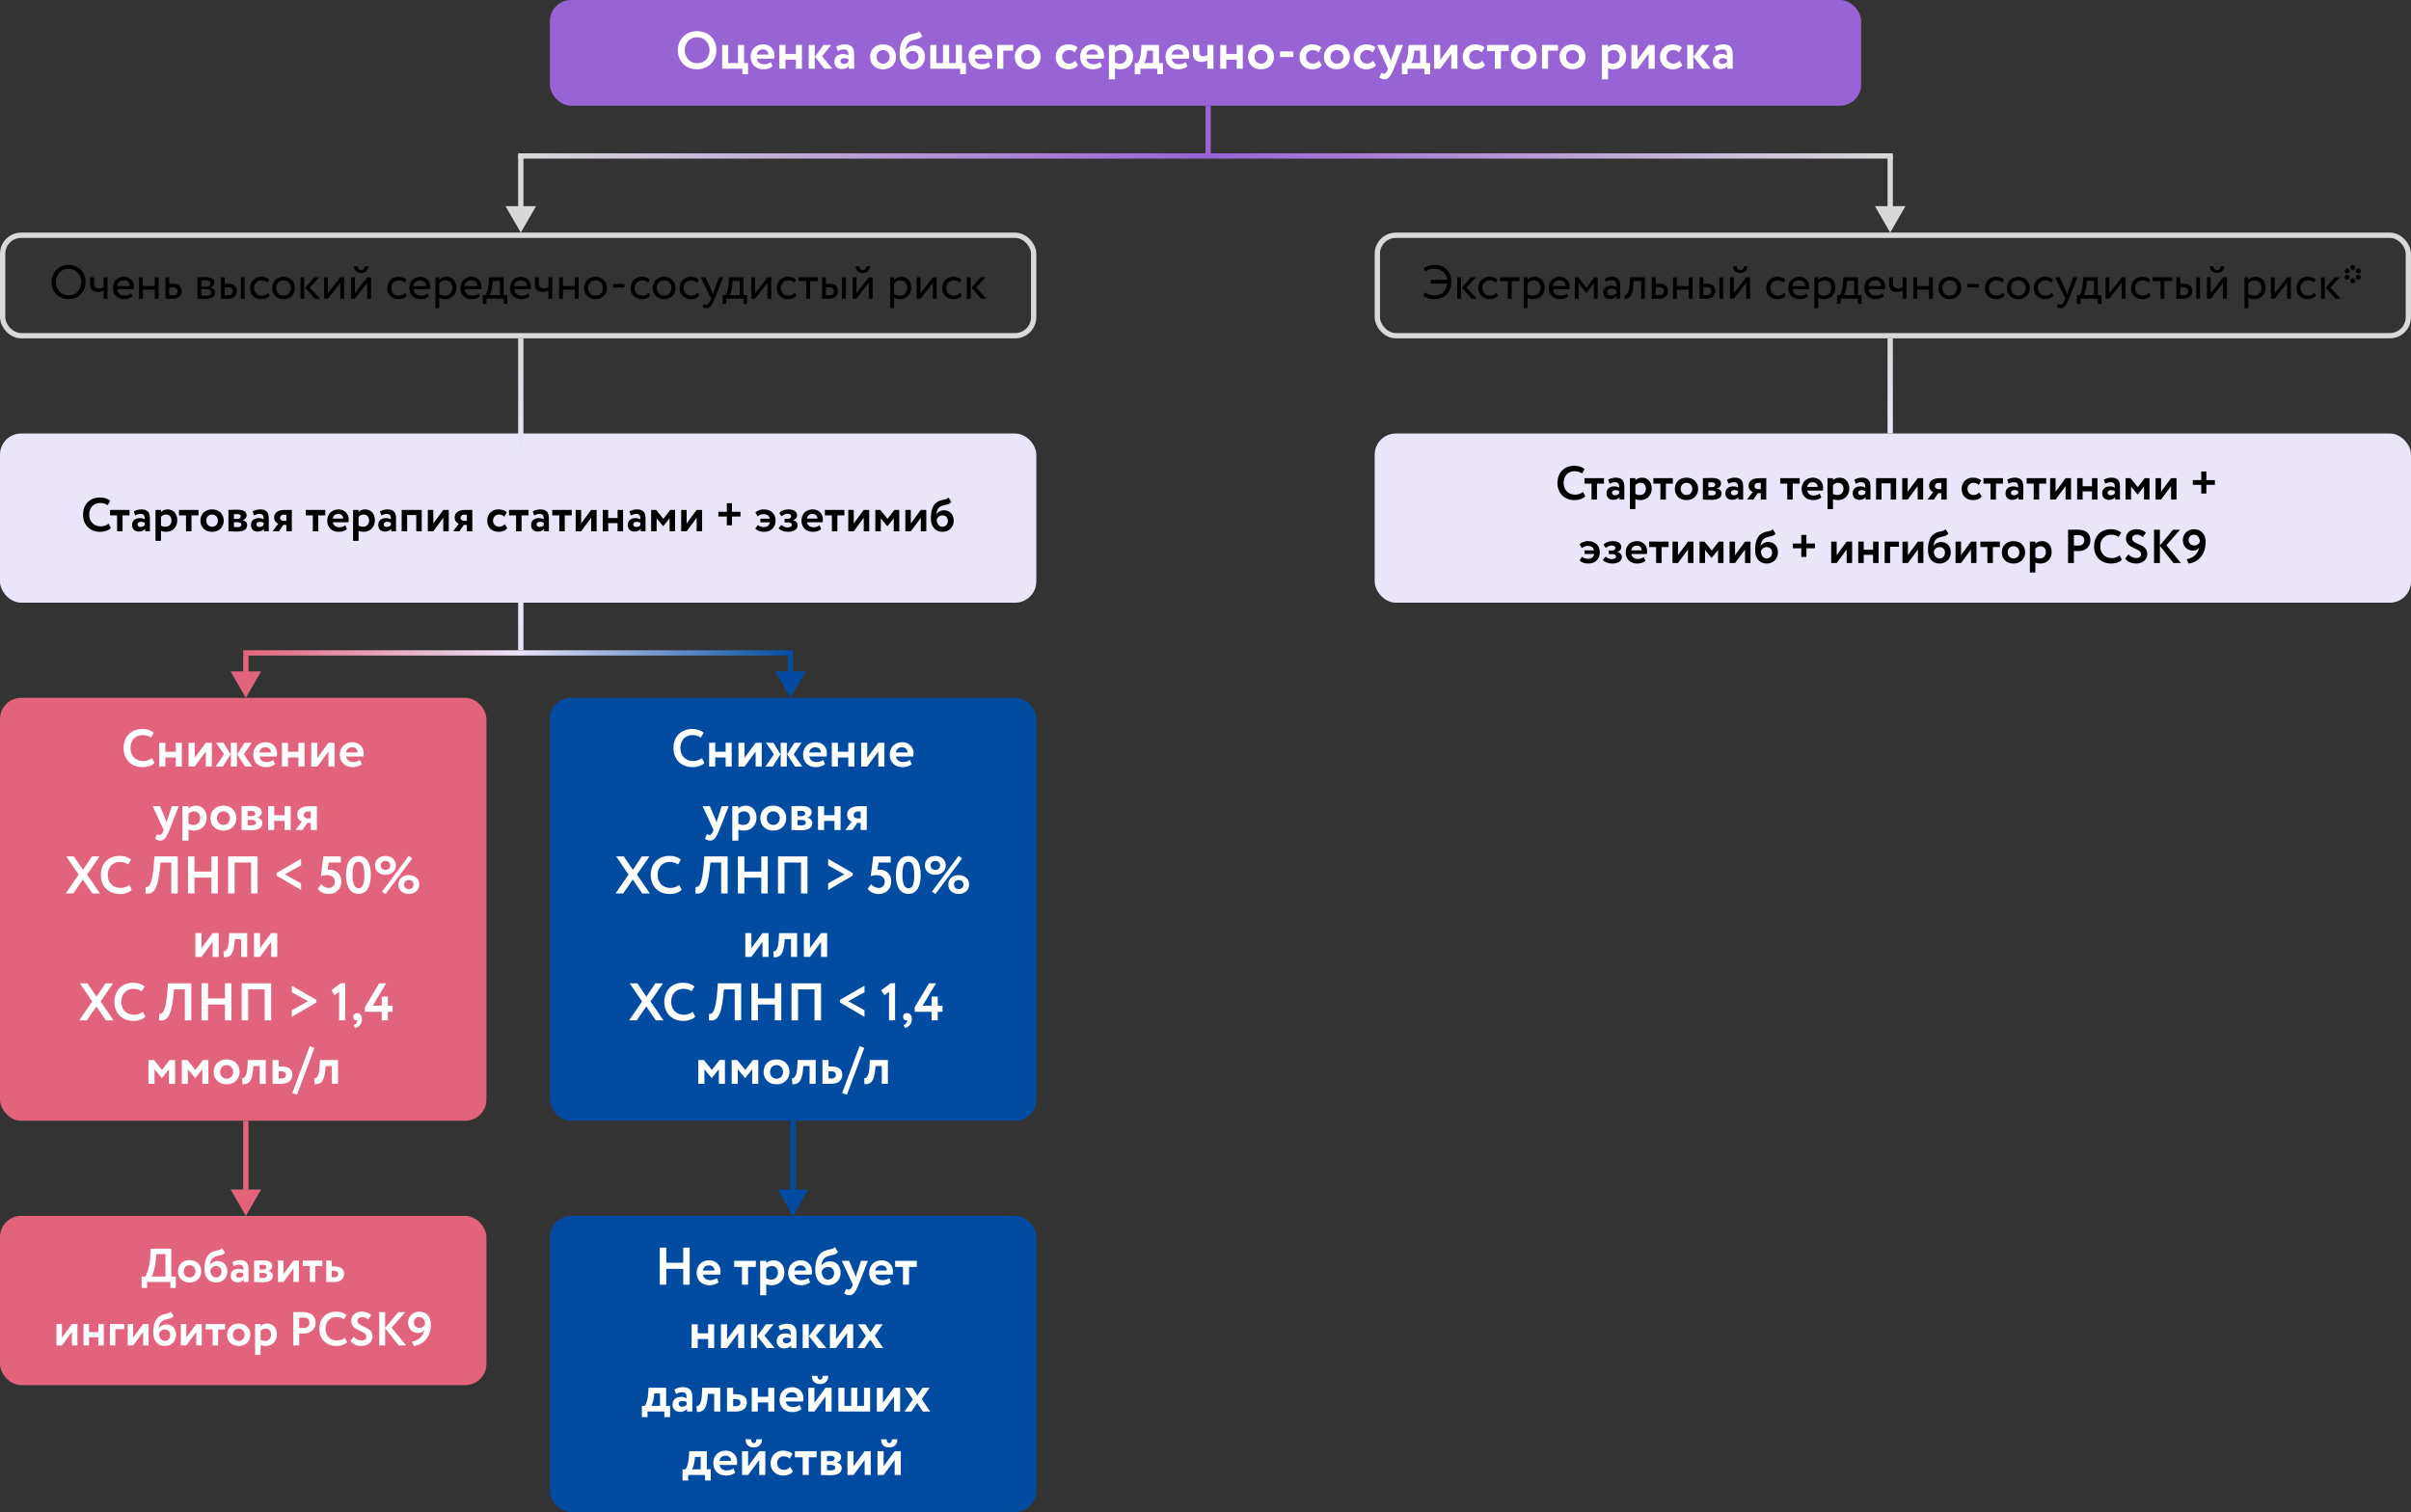<svg width="912" height="572" viewBox="0 0 912 572" fill="none" xmlns="http://www.w3.org/2000/svg">
<rect x="0" y="0" width="912" height="572" fill="#333333" stroke="none"/>
<rect y="164" width="392" height="64" rx="8" fill="#EBE5FA"/>
<path d="M41.093 198.12C40.229 198.786 39.167 199.128 38.105 199.128C35.531 199.128 33.749 197.328 33.749 194.7C33.749 191.964 35.513 190.272 37.853 190.272C39.113 190.272 39.941 190.614 40.697 191.118L41.687 189.48C40.859 188.724 39.491 188.202 37.853 188.202C33.695 188.202 31.409 191.082 31.409 194.7C31.409 198.624 34.055 201.198 37.907 201.198C39.545 201.198 41.147 200.622 41.939 199.776L41.093 198.12ZM41.627 194.97H44.291V201H46.361V194.97H49.007V192.9H41.627V194.97ZM51.119 194.988C51.713 194.718 52.307 194.43 53.243 194.43C54.449 194.43 54.809 195.168 54.755 196.518C54.359 196.23 53.639 195.996 52.919 195.996C51.281 195.996 49.967 196.842 49.967 198.624C49.967 200.19 51.029 201.108 52.505 201.108C53.603 201.108 54.467 200.676 54.899 200.064V201H56.699V196.068C56.699 193.926 55.853 192.702 53.459 192.702C52.397 192.702 51.299 193.062 50.597 193.476L51.119 194.988ZM53.189 199.362C52.541 199.362 52.037 199.02 52.037 198.408C52.037 197.724 52.649 197.4 53.333 197.4C53.927 197.4 54.395 197.526 54.755 197.796V198.624C54.503 198.984 54.053 199.362 53.189 199.362ZM58.821 204.6H60.891V200.802C61.359 201.072 62.061 201.198 62.781 201.198C65.373 201.198 67.065 199.29 67.065 196.824C67.065 194.43 65.625 192.702 63.393 192.702C62.349 192.702 61.395 193.134 60.891 193.674V192.9H58.821V204.6ZM62.745 194.646C64.113 194.646 64.869 195.582 64.869 196.878C64.869 198.228 64.041 199.272 62.601 199.272C61.917 199.272 61.449 199.164 60.891 198.804V195.528C61.395 194.97 62.043 194.646 62.745 194.646ZM67.696 194.97H70.36V201H72.43V194.97H75.076V192.9H67.696V194.97ZM75.807 196.95C75.807 199.38 77.535 201.198 80.217 201.198C82.899 201.198 84.627 199.38 84.627 196.95C84.627 194.52 82.899 192.702 80.217 192.702C77.535 192.702 75.807 194.52 75.807 196.95ZM78.021 196.95C78.021 195.546 78.993 194.646 80.217 194.646C81.477 194.646 82.431 195.582 82.431 196.95C82.431 198.354 81.495 199.272 80.217 199.272C78.957 199.272 78.021 198.3 78.021 196.95ZM86.419 201C87.157 201 88.633 201.09 89.641 201.09C92.251 201.09 93.493 200.244 93.493 198.642C93.493 197.706 92.899 197.04 91.765 196.77V196.734C92.575 196.608 93.277 195.906 93.277 194.934C93.277 193.458 91.963 192.81 89.605 192.81C88.345 192.81 87.121 192.882 86.419 192.9V201ZM89.785 197.562C90.757 197.562 91.315 197.886 91.315 198.498C91.315 199.056 90.775 199.434 89.857 199.434C89.353 199.434 88.795 199.38 88.489 199.362V197.562H89.785ZM89.785 194.484C90.559 194.484 91.081 194.772 91.081 195.366C91.081 195.996 90.523 196.302 89.839 196.302H88.489V194.52C88.705 194.502 89.299 194.484 89.785 194.484ZM96.084 194.988C96.678 194.718 97.272 194.43 98.208 194.43C99.414 194.43 99.774 195.168 99.72 196.518C99.324 196.23 98.604 195.996 97.884 195.996C96.246 195.996 94.932 196.842 94.932 198.624C94.932 200.19 95.994 201.108 97.47 201.108C98.568 201.108 99.432 200.676 99.864 200.064V201H101.664V196.068C101.664 193.926 100.818 192.702 98.424 192.702C97.362 192.702 96.264 193.062 95.562 193.476L96.084 194.988ZM98.154 199.362C97.506 199.362 97.002 199.02 97.002 198.408C97.002 197.724 97.614 197.4 98.298 197.4C98.892 197.4 99.36 197.526 99.72 197.796V198.624C99.468 198.984 99.018 199.362 98.154 199.362ZM107.746 192.9C104.83 192.9 103.714 194.214 103.714 195.78C103.714 197.112 104.578 197.868 105.28 198.12L103.12 201H105.496L107.17 198.57H108.322V201H110.392V192.9H107.746ZM105.928 195.924C105.928 195.312 106.396 194.7 107.404 194.7H108.322V197.04H107.242C106.594 197.04 105.928 196.59 105.928 195.924ZM115.666 194.97H118.33V201H120.4V194.97H123.046V192.9H115.666V194.97ZM130.636 198.732C130.168 199.11 129.34 199.47 128.35 199.47C127.072 199.47 126.1 198.804 125.92 197.58H131.77C131.86 197.274 131.896 196.968 131.896 196.464C131.896 194.196 130.15 192.702 128.062 192.702C125.398 192.702 123.778 194.592 123.778 196.95C123.778 199.506 125.524 201.198 128.134 201.198C129.268 201.198 130.42 200.874 131.23 200.19L130.636 198.732ZM127.972 194.43C129.16 194.43 129.844 195.204 129.826 196.194H125.848C126.064 195.132 126.73 194.43 127.972 194.43ZM133.563 204.6H135.633V200.802C136.101 201.072 136.803 201.198 137.523 201.198C140.115 201.198 141.807 199.29 141.807 196.824C141.807 194.43 140.367 192.702 138.135 192.702C137.091 192.702 136.137 193.134 135.633 193.674V192.9H133.563V204.6ZM137.487 194.646C138.855 194.646 139.611 195.582 139.611 196.878C139.611 198.228 138.783 199.272 137.343 199.272C136.659 199.272 136.191 199.164 135.633 198.804V195.528C136.137 194.97 136.785 194.646 137.487 194.646ZM144.23 194.988C144.824 194.718 145.418 194.43 146.354 194.43C147.56 194.43 147.92 195.168 147.866 196.518C147.47 196.23 146.75 195.996 146.03 195.996C144.392 195.996 143.078 196.842 143.078 198.624C143.078 200.19 144.14 201.108 145.616 201.108C146.714 201.108 147.578 200.676 148.01 200.064V201H149.81V196.068C149.81 193.926 148.964 192.702 146.57 192.702C145.508 192.702 144.41 193.062 143.708 193.476L144.23 194.988ZM146.3 199.362C145.652 199.362 145.148 199.02 145.148 198.408C145.148 197.724 145.76 197.4 146.444 197.4C147.038 197.4 147.506 197.526 147.866 197.796V198.624C147.614 198.984 147.164 199.362 146.3 199.362ZM157.458 201H159.528V192.9H151.932V201H154.002V194.844H157.458V201ZM163.899 201L167.679 195.87V201H169.749V192.9H167.679L163.899 198.03V192.9H161.829V201H163.899ZM176.019 192.9C173.103 192.9 171.987 194.214 171.987 195.78C171.987 197.112 172.851 197.868 173.553 198.12L171.393 201H173.769L175.443 198.57H176.595V201H178.665V192.9H176.019ZM174.201 195.924C174.201 195.312 174.669 194.7 175.677 194.7H176.595V197.04H175.515C174.867 197.04 174.201 196.59 174.201 195.924ZM190.924 198.282C190.402 198.858 189.718 199.272 188.836 199.272C187.612 199.272 186.496 198.39 186.496 196.95C186.496 195.528 187.594 194.646 188.746 194.646C189.484 194.646 190.15 194.844 190.762 195.438L191.734 193.8C190.978 193.044 189.808 192.702 188.476 192.702C186.01 192.702 184.282 194.592 184.282 196.95C184.282 199.506 186.046 201.198 188.674 201.198C189.988 201.198 191.212 200.712 191.896 199.794L190.924 198.282ZM192.553 194.97H195.217V201H197.287V194.97H199.933V192.9H192.553V194.97ZM202.045 194.988C202.639 194.718 203.233 194.43 204.169 194.43C205.375 194.43 205.735 195.168 205.681 196.518C205.285 196.23 204.565 195.996 203.845 195.996C202.207 195.996 200.893 196.842 200.893 198.624C200.893 200.19 201.955 201.108 203.431 201.108C204.529 201.108 205.393 200.676 205.825 200.064V201H207.625V196.068C207.625 193.926 206.779 192.702 204.385 192.702C203.323 192.702 202.225 193.062 201.523 193.476L202.045 194.988ZM204.115 199.362C203.467 199.362 202.963 199.02 202.963 198.408C202.963 197.724 203.575 197.4 204.259 197.4C204.853 197.4 205.321 197.526 205.681 197.796V198.624C205.429 198.984 204.979 199.362 204.115 199.362ZM208.901 194.97H211.565V201H213.635V194.97H216.281V192.9H208.901V194.97ZM219.832 201L223.612 195.87V201H225.682V192.9H223.612L219.832 198.03V192.9H217.762V201H219.832ZM233.609 201H235.679V192.9H233.609V195.96H230.063V192.9H227.993V201H230.063V197.904H233.609V201ZM238.607 194.988C239.201 194.718 239.795 194.43 240.731 194.43C241.937 194.43 242.297 195.168 242.243 196.518C241.847 196.23 241.127 195.996 240.407 195.996C238.769 195.996 237.455 196.842 237.455 198.624C237.455 200.19 238.517 201.108 239.993 201.108C241.091 201.108 241.955 200.676 242.387 200.064V201H244.187V196.068C244.187 193.926 243.341 192.702 240.947 192.702C239.885 192.702 238.787 193.062 238.085 193.476L238.607 194.988ZM240.677 199.362C240.029 199.362 239.525 199.02 239.525 198.408C239.525 197.724 240.137 197.4 240.821 197.4C241.415 197.4 241.883 197.526 242.243 197.796V198.624C241.991 198.984 241.541 199.362 240.677 199.362ZM246.309 201H248.379V196.05L250.845 199.074H250.899L253.293 196.05V201H255.363V192.9H253.545L250.935 196.284L248.181 192.9H246.309V201ZM259.735 201L263.515 195.87V201H265.585V192.9H263.515L259.735 198.03V192.9H257.665V201H259.735ZM271.746 195.42H274.932V198.714H276.876V195.42H280.098V193.62H276.876V190.362H274.932V193.62H271.746V195.42ZM287.615 197.598H291.233C291.017 198.786 290.153 199.398 288.929 199.398C287.939 199.398 287.111 199.02 286.661 198.624L285.689 199.992C286.427 200.748 287.489 201.198 289.055 201.198C291.791 201.198 293.375 199.308 293.375 196.95C293.375 194.358 291.629 192.702 288.857 192.702C287.831 192.702 286.499 193.08 285.725 193.908L286.571 195.348C287.255 194.844 287.957 194.502 288.893 194.502C289.991 194.502 290.945 195.042 291.215 196.212H287.615V197.598ZM298.038 201.198C300.234 201.198 301.71 200.262 301.71 198.75C301.71 197.814 301.134 197.058 300 196.842V196.806C300.954 196.482 301.494 195.78 301.494 195.006C301.494 193.602 300.396 192.702 298.254 192.702C296.724 192.702 295.518 193.206 294.78 194.07L295.644 195.312C296.148 194.88 296.922 194.376 297.858 194.376C298.758 194.376 299.28 194.7 299.28 195.258C299.28 195.78 298.884 196.248 298.2 196.248H296.778V197.634H298.29C299.082 197.634 299.514 198.012 299.514 198.552C299.514 199.128 298.938 199.542 297.858 199.542C297.084 199.542 296.058 199.092 295.572 198.552L294.51 199.848C295.104 200.604 296.598 201.198 298.038 201.198ZM310.021 198.732C309.553 199.11 308.725 199.47 307.735 199.47C306.457 199.47 305.485 198.804 305.305 197.58H311.155C311.245 197.274 311.281 196.968 311.281 196.464C311.281 194.196 309.535 192.702 307.447 192.702C304.783 192.702 303.163 194.592 303.163 196.95C303.163 199.506 304.909 201.198 307.519 201.198C308.653 201.198 309.805 200.874 310.615 200.19L310.021 198.732ZM307.357 194.43C308.545 194.43 309.229 195.204 309.211 196.194H305.233C305.449 195.132 306.115 194.43 307.357 194.43ZM312.014 194.97H314.678V201H316.748V194.97H319.394V192.9H312.014V194.97ZM322.946 201L326.726 195.87V201H328.796V192.9H326.726L322.946 198.03V192.9H320.876V201H322.946ZM331.106 201H333.176V196.05L335.642 199.074H335.696L338.09 196.05V201H340.16V192.9H338.342L335.732 196.284L332.978 192.9H331.106V201ZM344.532 201L348.312 195.87V201H350.382V192.9H348.312L344.532 198.03V192.9H342.462V201H344.532ZM358.776 188.202C357.93 189.174 356.958 188.796 355.176 189.552C352.71 190.614 352.116 193.422 352.116 196.068C352.116 199.218 353.79 201.198 356.508 201.198C359.064 201.198 360.756 199.29 360.756 197.022C360.756 194.592 359.298 193.044 357.066 193.044C355.878 193.044 354.726 193.674 354.222 194.556H354.186C354.312 193.278 354.762 192.072 355.932 191.532C357.498 190.758 358.794 191.154 359.856 189.894L358.776 188.202ZM354.33 196.5C354.6 195.672 355.392 194.97 356.544 194.97C357.858 194.97 358.542 195.906 358.542 197.112C358.542 198.282 357.768 199.272 356.454 199.272C355.14 199.272 354.348 198.066 354.33 196.5Z" fill="black"/>
<rect y="460" width="184" height="64" rx="8" fill="#E2647C"/>
<path d="M53.571 487.25H55.641V485H64.442V487.25H66.513V482.93H64.802V472.4H56.99L56.864 474.92C56.648 479.618 55.443 482.282 54.92 482.93H53.571V487.25ZM58.934 476.666L59.133 474.47H62.606V482.93H57.35C57.8 482.372 58.7 479.924 58.934 476.666ZM67.309 480.95C67.309 483.38 69.037 485.198 71.719 485.198C74.401 485.198 76.129 483.38 76.129 480.95C76.129 478.52 74.401 476.702 71.719 476.702C69.037 476.702 67.309 478.52 67.309 480.95ZM69.523 480.95C69.523 479.546 70.495 478.646 71.719 478.646C72.979 478.646 73.933 479.582 73.933 480.95C73.933 482.354 72.997 483.272 71.719 483.272C70.459 483.272 69.523 482.3 69.523 480.95ZM84.005 472.202C83.159 473.174 82.187 472.796 80.405 473.552C77.939 474.614 77.345 477.422 77.345 480.068C77.345 483.218 79.019 485.198 81.737 485.198C84.293 485.198 85.985 483.29 85.985 481.022C85.985 478.592 84.527 477.044 82.295 477.044C81.107 477.044 79.955 477.674 79.451 478.556H79.415C79.541 477.278 79.991 476.072 81.161 475.532C82.727 474.758 84.023 475.154 85.085 473.894L84.005 472.202ZM79.559 480.5C79.829 479.672 80.621 478.97 81.773 478.97C83.087 478.97 83.771 479.906 83.771 481.112C83.771 482.282 82.997 483.272 81.683 483.272C80.369 483.272 79.577 482.066 79.559 480.5ZM88.412 478.988C89.006 478.718 89.6 478.43 90.536 478.43C91.742 478.43 92.102 479.168 92.048 480.518C91.652 480.23 90.932 479.996 90.212 479.996C88.574 479.996 87.26 480.842 87.26 482.624C87.26 484.19 88.322 485.108 89.798 485.108C90.896 485.108 91.76 484.676 92.192 484.064V485H93.992V480.068C93.992 477.926 93.146 476.702 90.752 476.702C89.69 476.702 88.592 477.062 87.89 477.476L88.412 478.988ZM90.482 483.362C89.834 483.362 89.33 483.02 89.33 482.408C89.33 481.724 89.942 481.4 90.626 481.4C91.22 481.4 91.688 481.526 92.048 481.796V482.624C91.796 482.984 91.346 483.362 90.482 483.362ZM96.114 485C96.852 485 98.328 485.09 99.336 485.09C101.946 485.09 103.188 484.244 103.188 482.642C103.188 481.706 102.594 481.04 101.46 480.77V480.734C102.27 480.608 102.972 479.906 102.972 478.934C102.972 477.458 101.658 476.81 99.3 476.81C98.04 476.81 96.816 476.882 96.114 476.9V485ZM99.48 481.562C100.452 481.562 101.01 481.886 101.01 482.498C101.01 483.056 100.47 483.434 99.552 483.434C99.048 483.434 98.49 483.38 98.184 483.362V481.562H99.48ZM99.48 478.484C100.254 478.484 100.776 478.772 100.776 479.366C100.776 479.996 100.218 480.302 99.534 480.302H98.184V478.52C98.4 478.502 98.994 478.484 99.48 478.484ZM107.219 485L110.999 479.87V485H113.069V476.9H110.999L107.219 482.03V476.9H105.149V485H107.219ZM114.534 478.97H117.198V485H119.268V478.97H121.914V476.9H114.534V478.97ZM123.395 485H126.419C129.173 485 130.145 483.47 130.145 481.922C130.145 480.482 129.335 479.114 126.581 479.114H125.465V476.9H123.395V485ZM126.401 480.77C127.517 480.77 127.949 481.256 127.949 481.994C127.949 482.732 127.499 483.2 126.383 483.2H125.465V480.77H126.401ZM23.424 509L27.204 503.87V509H29.274V500.9H27.204L23.424 506.03V500.9H21.354V509H23.424ZM37.201 509H39.271V500.9H37.201V503.96H33.655V500.9H31.585V509H33.655V505.904H37.201V509ZM41.569 509H43.639V502.844H47.005V500.9H41.569V509ZM50.371 509L54.151 503.87V509H56.221V500.9H54.151L50.371 506.03V500.9H48.301V509H50.371ZM64.616 496.202C63.77 497.174 62.798 496.796 61.016 497.552C58.55 498.614 57.956 501.422 57.956 504.068C57.956 507.218 59.63 509.198 62.348 509.198C64.904 509.198 66.596 507.29 66.596 505.022C66.596 502.592 65.138 501.044 62.906 501.044C61.718 501.044 60.566 501.674 60.062 502.556H60.026C60.152 501.278 60.602 500.072 61.772 499.532C63.338 498.758 64.634 499.154 65.696 497.894L64.616 496.202ZM60.17 504.5C60.44 503.672 61.232 502.97 62.384 502.97C63.698 502.97 64.382 503.906 64.382 505.112C64.382 506.282 63.608 507.272 62.294 507.272C60.98 507.272 60.188 506.066 60.17 504.5ZM70.463 509L74.243 503.87V509H76.313V500.9H74.243L70.463 506.03V500.9H68.393V509H70.463ZM77.778 502.97H80.442V509H82.512V502.97H85.158V500.9H77.778V502.97ZM85.889 504.95C85.889 507.38 87.617 509.198 90.299 509.198C92.981 509.198 94.709 507.38 94.709 504.95C94.709 502.52 92.981 500.702 90.299 500.702C87.617 500.702 85.889 502.52 85.889 504.95ZM88.103 504.95C88.103 503.546 89.075 502.646 90.299 502.646C91.559 502.646 92.513 503.582 92.513 504.95C92.513 506.354 91.577 507.272 90.299 507.272C89.039 507.272 88.103 506.3 88.103 504.95ZM96.501 512.6H98.571V508.802C99.039 509.072 99.741 509.198 100.461 509.198C103.053 509.198 104.745 507.29 104.745 504.824C104.745 502.43 103.305 500.702 101.073 500.702C100.029 500.702 99.075 501.134 98.571 501.674V500.9H96.501V512.6ZM100.425 502.646C101.793 502.646 102.549 503.582 102.549 504.878C102.549 506.228 101.721 507.272 100.281 507.272C99.597 507.272 99.129 507.164 98.571 506.804V503.528C99.075 502.97 99.723 502.646 100.425 502.646ZM113.16 509V504.446C113.7 504.5 114.42 504.5 114.798 504.5C117.804 504.5 119.406 502.556 119.406 500.414C119.406 498.344 118.236 496.364 114.528 496.364C113.646 496.364 111.648 496.4 110.946 496.4V509H113.16ZM114.744 498.434C116.256 498.434 117.066 499.082 117.066 500.396C117.066 501.8 116.04 502.43 114.726 502.43C114.222 502.43 113.682 502.394 113.16 502.34V498.47C113.754 498.452 114.294 498.434 114.744 498.434ZM130.47 506.12C129.606 506.786 128.544 507.128 127.482 507.128C124.908 507.128 123.126 505.328 123.126 502.7C123.126 499.964 124.89 498.272 127.23 498.272C128.49 498.272 129.318 498.614 130.074 499.118L131.064 497.48C130.236 496.724 128.868 496.202 127.23 496.202C123.072 496.202 120.786 499.082 120.786 502.7C120.786 506.624 123.432 509.198 127.284 509.198C128.922 509.198 130.524 508.622 131.316 507.776L130.47 506.12ZM138.575 505.652C138.575 506.606 137.783 507.128 136.739 507.128C135.767 507.128 134.579 506.66 133.841 505.706L132.581 507.218C133.193 508.496 135.083 509.198 136.703 509.198C139.061 509.198 140.915 507.758 140.915 505.634C140.915 501.44 135.209 502.268 135.209 499.658C135.209 498.83 135.875 498.272 136.973 498.272C137.981 498.272 138.593 498.614 139.205 499.208L140.393 497.552C139.637 496.724 138.341 496.202 136.793 496.202C134.345 496.202 132.869 497.786 132.869 499.676C132.869 503.78 138.575 503.168 138.575 505.652ZM143.466 509H145.68V502.502L150.828 509H153.636L148.128 502.268L153.312 496.4H150.648L145.68 502.376V496.4H143.466V509ZM162.993 501.008C162.993 498.2 161.337 496.202 158.529 496.202C156.513 496.202 154.353 497.75 154.353 500.396C154.353 502.628 156.027 504.302 158.151 504.302C159.213 504.302 160.023 503.888 160.545 503.168C160.041 505.508 158.439 507.038 155.847 507.56L156.531 509.198C160.131 508.766 162.993 505.85 162.993 501.008ZM160.797 500.99C160.473 501.674 159.789 502.358 158.655 502.358C157.323 502.358 156.549 501.35 156.549 500.252C156.549 499.244 157.359 498.272 158.529 498.272C160.041 498.272 160.797 499.55 160.797 500.99Z" fill="white"/>
<rect x="520" y="164" width="392" height="64" rx="8" fill="#EBE5FA"/>
<path d="M598.815 186.12C597.951 186.786 596.889 187.128 595.827 187.128C593.253 187.128 591.471 185.328 591.471 182.7C591.471 179.964 593.235 178.272 595.575 178.272C596.835 178.272 597.663 178.614 598.419 179.118L599.409 177.48C598.581 176.724 597.213 176.202 595.575 176.202C591.417 176.202 589.131 179.082 589.131 182.7C589.131 186.624 591.777 189.198 595.629 189.198C597.267 189.198 598.869 188.622 599.661 187.776L598.815 186.12ZM599.35 182.97H602.014V189H604.084V182.97H606.73V180.9H599.35V182.97ZM608.842 182.988C609.436 182.718 610.03 182.43 610.966 182.43C612.172 182.43 612.532 183.168 612.478 184.518C612.082 184.23 611.362 183.996 610.642 183.996C609.004 183.996 607.69 184.842 607.69 186.624C607.69 188.19 608.752 189.108 610.228 189.108C611.326 189.108 612.19 188.676 612.622 188.064V189H614.422V184.068C614.422 181.926 613.576 180.702 611.182 180.702C610.12 180.702 609.022 181.062 608.32 181.476L608.842 182.988ZM610.912 187.362C610.264 187.362 609.76 187.02 609.76 186.408C609.76 185.724 610.372 185.4 611.056 185.4C611.65 185.4 612.118 185.526 612.478 185.796V186.624C612.226 186.984 611.776 187.362 610.912 187.362ZM616.544 192.6H618.614V188.802C619.082 189.072 619.784 189.198 620.504 189.198C623.096 189.198 624.788 187.29 624.788 184.824C624.788 182.43 623.348 180.702 621.116 180.702C620.072 180.702 619.118 181.134 618.614 181.674V180.9H616.544V192.6ZM620.468 182.646C621.836 182.646 622.592 183.582 622.592 184.878C622.592 186.228 621.764 187.272 620.324 187.272C619.64 187.272 619.172 187.164 618.614 186.804V183.528C619.118 182.97 619.766 182.646 620.468 182.646ZM625.418 182.97H628.082V189H630.152V182.97H632.798V180.9H625.418V182.97ZM633.53 184.95C633.53 187.38 635.258 189.198 637.94 189.198C640.622 189.198 642.35 187.38 642.35 184.95C642.35 182.52 640.622 180.702 637.94 180.702C635.258 180.702 633.53 182.52 633.53 184.95ZM635.744 184.95C635.744 183.546 636.716 182.646 637.94 182.646C639.2 182.646 640.154 183.582 640.154 184.95C640.154 186.354 639.218 187.272 637.94 187.272C636.68 187.272 635.744 186.3 635.744 184.95ZM644.141 189C644.879 189 646.355 189.09 647.363 189.09C649.973 189.09 651.215 188.244 651.215 186.642C651.215 185.706 650.621 185.04 649.487 184.77V184.734C650.297 184.608 650.999 183.906 650.999 182.934C650.999 181.458 649.685 180.81 647.327 180.81C646.067 180.81 644.843 180.882 644.141 180.9V189ZM647.507 185.562C648.479 185.562 649.037 185.886 649.037 186.498C649.037 187.056 648.497 187.434 647.579 187.434C647.075 187.434 646.517 187.38 646.211 187.362V185.562H647.507ZM647.507 182.484C648.281 182.484 648.803 182.772 648.803 183.366C648.803 183.996 648.245 184.302 647.561 184.302H646.211V182.52C646.427 182.502 647.021 182.484 647.507 182.484ZM653.806 182.988C654.4 182.718 654.994 182.43 655.93 182.43C657.136 182.43 657.496 183.168 657.442 184.518C657.046 184.23 656.326 183.996 655.606 183.996C653.968 183.996 652.654 184.842 652.654 186.624C652.654 188.19 653.716 189.108 655.192 189.108C656.29 189.108 657.154 188.676 657.586 188.064V189H659.386V184.068C659.386 181.926 658.54 180.702 656.146 180.702C655.084 180.702 653.986 181.062 653.284 181.476L653.806 182.988ZM655.876 187.362C655.228 187.362 654.724 187.02 654.724 186.408C654.724 185.724 655.336 185.4 656.02 185.4C656.614 185.4 657.082 185.526 657.442 185.796V186.624C657.19 186.984 656.74 187.362 655.876 187.362ZM665.468 180.9C662.552 180.9 661.436 182.214 661.436 183.78C661.436 185.112 662.3 185.868 663.002 186.12L660.842 189H663.218L664.892 186.57H666.044V189H668.114V180.9H665.468ZM663.65 183.924C663.65 183.312 664.118 182.7 665.126 182.7H666.044V185.04H664.964C664.316 185.04 663.65 184.59 663.65 183.924ZM673.389 182.97H676.053V189H678.123V182.97H680.769V180.9H673.389V182.97ZM688.359 186.732C687.891 187.11 687.063 187.47 686.073 187.47C684.795 187.47 683.823 186.804 683.643 185.58H689.493C689.583 185.274 689.619 184.968 689.619 184.464C689.619 182.196 687.873 180.702 685.785 180.702C683.121 180.702 681.501 182.592 681.501 184.95C681.501 187.506 683.247 189.198 685.857 189.198C686.991 189.198 688.143 188.874 688.953 188.19L688.359 186.732ZM685.695 182.43C686.883 182.43 687.567 183.204 687.549 184.194H683.571C683.787 183.132 684.453 182.43 685.695 182.43ZM691.286 192.6H693.356V188.802C693.824 189.072 694.526 189.198 695.246 189.198C697.838 189.198 699.53 187.29 699.53 184.824C699.53 182.43 698.09 180.702 695.858 180.702C694.814 180.702 693.86 181.134 693.356 181.674V180.9H691.286V192.6ZM695.21 182.646C696.578 182.646 697.334 183.582 697.334 184.878C697.334 186.228 696.506 187.272 695.066 187.272C694.382 187.272 693.914 187.164 693.356 186.804V183.528C693.86 182.97 694.508 182.646 695.21 182.646ZM701.953 182.988C702.547 182.718 703.141 182.43 704.077 182.43C705.283 182.43 705.643 183.168 705.589 184.518C705.193 184.23 704.473 183.996 703.753 183.996C702.115 183.996 700.801 184.842 700.801 186.624C700.801 188.19 701.863 189.108 703.339 189.108C704.437 189.108 705.301 188.676 705.733 188.064V189H707.533V184.068C707.533 181.926 706.687 180.702 704.293 180.702C703.231 180.702 702.133 181.062 701.431 181.476L701.953 182.988ZM704.023 187.362C703.375 187.362 702.871 187.02 702.871 186.408C702.871 185.724 703.483 185.4 704.167 185.4C704.761 185.4 705.229 185.526 705.589 185.796V186.624C705.337 186.984 704.887 187.362 704.023 187.362ZM715.181 189H717.251V180.9H709.655V189H711.725V182.844H715.181V189ZM721.621 189L725.401 183.87V189H727.471V180.9H725.401L721.621 186.03V180.9H719.551V189H721.621ZM733.742 180.9C730.826 180.9 729.71 182.214 729.71 183.78C729.71 185.112 730.574 185.868 731.276 186.12L729.116 189H731.492L733.166 186.57H734.318V189H736.388V180.9H733.742ZM731.924 183.924C731.924 183.312 732.392 182.7 733.4 182.7H734.318V185.04H733.238C732.59 185.04 731.924 184.59 731.924 183.924ZM748.646 186.282C748.124 186.858 747.44 187.272 746.558 187.272C745.334 187.272 744.218 186.39 744.218 184.95C744.218 183.528 745.316 182.646 746.468 182.646C747.206 182.646 747.872 182.844 748.484 183.438L749.456 181.8C748.7 181.044 747.53 180.702 746.198 180.702C743.732 180.702 742.004 182.592 742.004 184.95C742.004 187.506 743.768 189.198 746.396 189.198C747.71 189.198 748.934 188.712 749.618 187.794L748.646 186.282ZM750.276 182.97H752.94V189H755.01V182.97H757.656V180.9H750.276V182.97ZM759.767 182.988C760.361 182.718 760.955 182.43 761.891 182.43C763.097 182.43 763.457 183.168 763.403 184.518C763.007 184.23 762.287 183.996 761.567 183.996C759.929 183.996 758.615 184.842 758.615 186.624C758.615 188.19 759.677 189.108 761.153 189.108C762.251 189.108 763.115 188.676 763.547 188.064V189H765.347V184.068C765.347 181.926 764.501 180.702 762.107 180.702C761.045 180.702 759.947 181.062 759.245 181.476L759.767 182.988ZM761.837 187.362C761.189 187.362 760.685 187.02 760.685 186.408C760.685 185.724 761.297 185.4 761.981 185.4C762.575 185.4 763.043 185.526 763.403 185.796V186.624C763.151 186.984 762.701 187.362 761.837 187.362ZM766.623 182.97H769.287V189H771.357V182.97H774.003V180.9H766.623V182.97ZM777.555 189L781.335 183.87V189H783.405V180.9H781.335L777.555 186.03V180.9H775.485V189H777.555ZM791.331 189H793.401V180.9H791.331V183.96H787.785V180.9H785.715V189H787.785V185.904H791.331V189ZM796.33 182.988C796.924 182.718 797.518 182.43 798.454 182.43C799.66 182.43 800.02 183.168 799.966 184.518C799.57 184.23 798.85 183.996 798.13 183.996C796.492 183.996 795.178 184.842 795.178 186.624C795.178 188.19 796.24 189.108 797.716 189.108C798.814 189.108 799.678 188.676 800.11 188.064V189H801.91V184.068C801.91 181.926 801.064 180.702 798.67 180.702C797.608 180.702 796.51 181.062 795.808 181.476L796.33 182.988ZM798.4 187.362C797.752 187.362 797.248 187.02 797.248 186.408C797.248 185.724 797.86 185.4 798.544 185.4C799.138 185.4 799.606 185.526 799.966 185.796V186.624C799.714 186.984 799.264 187.362 798.4 187.362ZM804.032 189H806.102V184.05L808.568 187.074H808.622L811.016 184.05V189H813.086V180.9H811.268L808.658 184.284L805.904 180.9H804.032V189ZM817.457 189L821.237 183.87V189H823.307V180.9H821.237L817.457 186.03V180.9H815.387V189H817.457ZM829.468 183.42H832.654V186.714H834.598V183.42H837.82V181.62H834.598V178.362H832.654V181.62H829.468V183.42ZM599.393 209.598H603.011C602.795 210.786 601.931 211.398 600.707 211.398C599.717 211.398 598.889 211.02 598.439 210.624L597.467 211.992C598.205 212.748 599.267 213.198 600.833 213.198C603.569 213.198 605.153 211.308 605.153 208.95C605.153 206.358 603.407 204.702 600.635 204.702C599.609 204.702 598.277 205.08 597.503 205.908L598.349 207.348C599.033 206.844 599.735 206.502 600.671 206.502C601.769 206.502 602.723 207.042 602.993 208.212H599.393V209.598ZM609.817 213.198C612.013 213.198 613.489 212.262 613.489 210.75C613.489 209.814 612.913 209.058 611.779 208.842V208.806C612.733 208.482 613.273 207.78 613.273 207.006C613.273 205.602 612.175 204.702 610.033 204.702C608.503 204.702 607.297 205.206 606.559 206.07L607.423 207.312C607.927 206.88 608.701 206.376 609.637 206.376C610.537 206.376 611.059 206.7 611.059 207.258C611.059 207.78 610.663 208.248 609.979 208.248H608.557V209.634H610.069C610.861 209.634 611.293 210.012 611.293 210.552C611.293 211.128 610.717 211.542 609.637 211.542C608.863 211.542 607.837 211.092 607.351 210.552L606.289 211.848C606.883 212.604 608.377 213.198 609.817 213.198ZM621.799 210.732C621.331 211.11 620.503 211.47 619.513 211.47C618.235 211.47 617.263 210.804 617.083 209.58H622.933C623.023 209.274 623.059 208.968 623.059 208.464C623.059 206.196 621.313 204.702 619.225 204.702C616.561 204.702 614.941 206.592 614.941 208.95C614.941 211.506 616.687 213.198 619.297 213.198C620.431 213.198 621.583 212.874 622.393 212.19L621.799 210.732ZM619.135 206.43C620.323 206.43 621.007 207.204 620.989 208.194H617.011C617.227 207.132 617.893 206.43 619.135 206.43ZM623.792 206.97H626.456V213H628.526V206.97H631.172V204.9H623.792V206.97ZM634.724 213L638.504 207.87V213H640.574V204.9H638.504L634.724 210.03V204.9H632.654V213H634.724ZM642.884 213H644.954V208.05L647.42 211.074H647.474L649.868 208.05V213H651.938V204.9H650.12L647.51 208.284L644.756 204.9H642.884V213ZM656.31 213L660.09 207.87V213H662.16V204.9H660.09L656.31 210.03V204.9H654.24V213H656.31ZM670.554 200.202C669.708 201.174 668.736 200.796 666.954 201.552C664.488 202.614 663.894 205.422 663.894 208.068C663.894 211.218 665.568 213.198 668.286 213.198C670.842 213.198 672.534 211.29 672.534 209.022C672.534 206.592 671.076 205.044 668.844 205.044C667.656 205.044 666.504 205.674 666 206.556H665.964C666.09 205.278 666.54 204.072 667.71 203.532C669.276 202.758 670.572 203.154 671.634 201.894L670.554 200.202ZM666.108 208.5C666.378 207.672 667.17 206.97 668.322 206.97C669.636 206.97 670.32 207.906 670.32 209.112C670.32 210.282 669.546 211.272 668.232 211.272C666.918 211.272 666.126 210.066 666.108 208.5ZM678.182 207.42H681.368V210.714H683.312V207.42H686.534V205.62H683.312V202.362H681.368V205.62H678.182V207.42ZM694.753 213L698.533 207.87V213H700.603V204.9H698.533L694.753 210.03V204.9H692.683V213H694.753ZM708.53 213H710.6V204.9H708.53V207.96H704.984V204.9H702.914V213H704.984V209.904H708.53V213ZM712.898 213H714.968V206.844H718.334V204.9H712.898V213ZM721.701 213L725.481 207.87V213H727.551V204.9H725.481L721.701 210.03V204.9H719.631V213H721.701ZM735.945 200.202C735.099 201.174 734.127 200.796 732.345 201.552C729.879 202.614 729.285 205.422 729.285 208.068C729.285 211.218 730.959 213.198 733.677 213.198C736.233 213.198 737.925 211.29 737.925 209.022C737.925 206.592 736.467 205.044 734.235 205.044C733.047 205.044 731.895 205.674 731.391 206.556H731.355C731.481 205.278 731.931 204.072 733.101 203.532C734.667 202.758 735.963 203.154 737.025 201.894L735.945 200.202ZM731.499 208.5C731.769 207.672 732.561 206.97 733.713 206.97C735.027 206.97 735.711 207.906 735.711 209.112C735.711 210.282 734.937 211.272 733.623 211.272C732.309 211.272 731.517 210.066 731.499 208.5ZM741.792 213L745.572 207.87V213H747.642V204.9H745.572L741.792 210.03V204.9H739.722V213H741.792ZM749.107 206.97H751.771V213H753.841V206.97H756.487V204.9H749.107V206.97ZM757.218 208.95C757.218 211.38 758.946 213.198 761.628 213.198C764.31 213.198 766.038 211.38 766.038 208.95C766.038 206.52 764.31 204.702 761.628 204.702C758.946 204.702 757.218 206.52 757.218 208.95ZM759.432 208.95C759.432 207.546 760.404 206.646 761.628 206.646C762.888 206.646 763.842 207.582 763.842 208.95C763.842 210.354 762.906 211.272 761.628 211.272C760.368 211.272 759.432 210.3 759.432 208.95ZM767.83 216.6H769.9V212.802C770.368 213.072 771.07 213.198 771.79 213.198C774.382 213.198 776.074 211.29 776.074 208.824C776.074 206.43 774.634 204.702 772.402 204.702C771.358 204.702 770.404 205.134 769.9 205.674V204.9H767.83V216.6ZM771.754 206.646C773.122 206.646 773.878 207.582 773.878 208.878C773.878 210.228 773.05 211.272 771.61 211.272C770.926 211.272 770.458 211.164 769.9 210.804V207.528C770.404 206.97 771.052 206.646 771.754 206.646ZM784.489 213V208.446C785.029 208.5 785.749 208.5 786.127 208.5C789.133 208.5 790.735 206.556 790.735 204.414C790.735 202.344 789.565 200.364 785.857 200.364C784.975 200.364 782.977 200.4 782.275 200.4V213H784.489ZM786.073 202.434C787.585 202.434 788.395 203.082 788.395 204.396C788.395 205.8 787.369 206.43 786.055 206.43C785.551 206.43 785.011 206.394 784.489 206.34V202.47C785.083 202.452 785.623 202.434 786.073 202.434ZM801.799 210.12C800.935 210.786 799.873 211.128 798.811 211.128C796.237 211.128 794.455 209.328 794.455 206.7C794.455 203.964 796.219 202.272 798.559 202.272C799.819 202.272 800.647 202.614 801.403 203.118L802.393 201.48C801.565 200.724 800.197 200.202 798.559 200.202C794.401 200.202 792.115 203.082 792.115 206.7C792.115 210.624 794.761 213.198 798.613 213.198C800.251 213.198 801.853 212.622 802.645 211.776L801.799 210.12ZM809.904 209.652C809.904 210.606 809.112 211.128 808.068 211.128C807.096 211.128 805.908 210.66 805.17 209.706L803.91 211.218C804.522 212.496 806.412 213.198 808.032 213.198C810.39 213.198 812.244 211.758 812.244 209.634C812.244 205.44 806.538 206.268 806.538 203.658C806.538 202.83 807.204 202.272 808.302 202.272C809.31 202.272 809.922 202.614 810.534 203.208L811.722 201.552C810.966 200.724 809.67 200.202 808.122 200.202C805.674 200.202 804.198 201.786 804.198 203.676C804.198 207.78 809.904 207.168 809.904 209.652ZM814.795 213H817.009V206.502L822.157 213H824.965L819.457 206.268L824.641 200.4H821.977L817.009 206.376V200.4H814.795V213ZM834.323 205.008C834.323 202.2 832.667 200.202 829.859 200.202C827.843 200.202 825.683 201.75 825.683 204.396C825.683 206.628 827.357 208.302 829.481 208.302C830.543 208.302 831.353 207.888 831.875 207.168C831.371 209.508 829.769 211.038 827.177 211.56L827.861 213.198C831.461 212.766 834.323 209.85 834.323 205.008ZM832.127 204.99C831.803 205.674 831.119 206.358 829.985 206.358C828.653 206.358 827.879 205.35 827.879 204.252C827.879 203.244 828.689 202.272 829.859 202.272C831.371 202.272 832.127 203.55 832.127 204.99Z" fill="black"/>
<path d="M541.205 107.294H547.451C547.181 110.066 545.183 111.74 542.519 111.74C541.169 111.74 539.963 111.29 539.027 110.588L538.361 111.866C539.369 112.676 540.881 113.18 542.555 113.18C546.497 113.18 549.017 110.498 549.017 106.664C549.017 102.74 546.443 100.22 542.699 100.22C540.989 100.22 539.459 100.742 538.559 101.534L539.153 102.686C540.089 101.966 541.223 101.66 542.339 101.66C545.147 101.66 547.109 103.226 547.433 105.854H541.205V107.294ZM558.301 104.9H556.411L552.991 108.86L556.645 113H558.643L554.755 108.77L558.301 104.9ZM551.209 113H552.649V104.9H551.209V113ZM565.962 110.786C565.422 111.398 564.612 111.83 563.64 111.83C562.038 111.83 560.724 110.732 560.724 108.95C560.724 107.24 562.038 106.07 563.496 106.07C564.342 106.07 565.134 106.286 565.818 106.916L566.484 105.782C565.728 105.026 564.594 104.72 563.298 104.72C560.922 104.72 559.194 106.592 559.194 108.95C559.194 111.506 560.958 113.18 563.532 113.18C564.774 113.18 565.962 112.712 566.646 111.83L565.962 110.786ZM567.392 106.34H570.362V113H571.802V106.34H574.772V104.9H567.392V106.34ZM576.346 116.6H577.786V112.622C578.362 113 579.208 113.18 580.072 113.18C582.61 113.18 584.284 111.29 584.284 108.824C584.284 106.43 582.844 104.72 580.54 104.72C579.424 104.72 578.344 105.206 577.786 105.854V104.9H576.346V116.6ZM580.126 106.07C581.8 106.07 582.754 107.24 582.754 108.878C582.754 110.588 581.674 111.83 579.946 111.83C579.172 111.83 578.506 111.686 577.786 111.2V107.186C578.29 106.556 579.172 106.07 580.126 106.07ZM592.738 110.984C592.216 111.47 591.298 111.83 590.254 111.83C588.67 111.83 587.554 110.93 587.428 109.4H593.656C593.71 109.148 593.746 108.824 593.746 108.428C593.746 106.196 592.072 104.72 589.984 104.72C587.32 104.72 585.808 106.592 585.808 108.95C585.808 111.506 587.518 113.18 590.146 113.18C591.226 113.18 592.396 112.838 593.188 112.118L592.738 110.984ZM589.912 106.07C591.316 106.07 592.18 106.898 592.252 108.23H587.338C587.5 106.988 588.436 106.07 589.912 106.07ZM595.699 113H597.139V107.096L600.055 110.858H600.109L602.917 107.096V113H604.357V104.9H603.079L600.127 108.914L597.013 104.9H595.699V113ZM607.399 106.61C608.047 106.268 608.641 106.016 609.631 106.016C611.233 106.016 611.467 107.06 611.467 108.572C610.927 108.176 610.081 108.05 609.451 108.05C607.705 108.05 606.391 108.968 606.391 110.624C606.391 112.19 607.399 113.126 608.875 113.126C610.207 113.126 610.981 112.568 611.467 111.956V113H612.835V108.032C612.835 105.926 612.025 104.72 609.721 104.72C608.713 104.72 607.741 105.008 607.021 105.458L607.399 106.61ZM609.379 111.83C608.443 111.83 607.921 111.326 607.921 110.552C607.921 109.616 608.785 109.22 609.649 109.22C610.351 109.22 610.963 109.4 611.467 109.76V110.786C611.053 111.272 610.441 111.83 609.379 111.83ZM620.79 113H622.23V104.9H616.596L616.452 107.42C616.254 111.164 615.102 111.758 614.49 111.704L614.598 113.108C616.272 113.108 617.496 112.316 617.856 107.708L617.946 106.34H620.79V113ZM624.826 113H627.562C630.118 113 630.946 111.542 630.946 110.12C630.946 108.68 630.226 107.33 627.742 107.33H626.266V104.9H624.826V113ZM627.472 108.68C628.858 108.68 629.416 109.202 629.416 110.174C629.416 111.128 628.876 111.65 627.454 111.65H626.266V108.68H627.472ZM638.817 113H640.257V104.9H638.817V108.23H634.317V104.9H632.877V113H634.317V109.58H638.817V113ZM642.861 113H645.471C648.009 113 648.837 111.542 648.837 110.12C648.837 108.68 648.117 107.33 645.633 107.33H644.301V104.9H642.861V113ZM650.385 113H651.825V104.9H650.385V113ZM645.363 108.68C646.749 108.68 647.307 109.202 647.307 110.174C647.307 111.128 646.785 111.65 645.345 111.65H644.301V108.68H645.363ZM655.85 113L660.53 106.97V113H661.97V104.9H660.53L655.85 110.93V104.9H654.41V113H655.85ZM655.562 100.76C655.562 102.182 656.516 103.28 658.298 103.28C659.918 103.28 660.962 102.182 660.962 100.76H659.612C659.54 101.732 659.09 102.182 658.298 102.182C657.434 102.182 656.984 101.732 656.912 100.76H655.562ZM674.859 110.786C674.319 111.398 673.509 111.83 672.537 111.83C670.935 111.83 669.621 110.732 669.621 108.95C669.621 107.24 670.935 106.07 672.393 106.07C673.239 106.07 674.031 106.286 674.715 106.916L675.381 105.782C674.625 105.026 673.491 104.72 672.195 104.72C669.819 104.72 668.091 106.592 668.091 108.95C668.091 111.506 669.855 113.18 672.429 113.18C673.671 113.18 674.859 112.712 675.543 111.83L674.859 110.786ZM683.371 110.984C682.849 111.47 681.931 111.83 680.887 111.83C679.303 111.83 678.187 110.93 678.061 109.4H684.289C684.343 109.148 684.379 108.824 684.379 108.428C684.379 106.196 682.705 104.72 680.617 104.72C677.953 104.72 676.441 106.592 676.441 108.95C676.441 111.506 678.151 113.18 680.779 113.18C681.859 113.18 683.029 112.838 683.821 112.118L683.371 110.984ZM680.545 106.07C681.949 106.07 682.813 106.898 682.885 108.23H677.971C678.133 106.988 679.069 106.07 680.545 106.07ZM686.332 116.6H687.772V112.622C688.348 113 689.194 113.18 690.058 113.18C692.596 113.18 694.27 111.29 694.27 108.824C694.27 106.43 692.83 104.72 690.526 104.72C689.41 104.72 688.33 105.206 687.772 105.854V104.9H686.332V116.6ZM690.112 106.07C691.786 106.07 692.74 107.24 692.74 108.878C692.74 110.588 691.66 111.83 689.932 111.83C689.158 111.83 688.492 111.686 687.772 111.2V107.186C688.276 106.556 689.158 106.07 690.112 106.07ZM694.902 114.98H696.252V113H702.804V114.98H704.154V111.65H702.804V104.9H697.278L697.152 107.042C697.008 109.256 696.45 110.966 695.91 111.65H694.902V114.98ZM698.538 107.6L698.628 106.25H701.364V111.65H697.44C697.818 111.146 698.358 109.67 698.538 107.6ZM712.111 110.984C711.589 111.47 710.671 111.83 709.627 111.83C708.043 111.83 706.927 110.93 706.801 109.4H713.029C713.083 109.148 713.119 108.824 713.119 108.428C713.119 106.196 711.445 104.72 709.357 104.72C706.693 104.72 705.181 106.592 705.181 108.95C705.181 111.506 706.891 113.18 709.519 113.18C710.599 113.18 711.769 112.838 712.561 112.118L712.111 110.984ZM709.285 106.07C710.689 106.07 711.553 106.898 711.625 108.23H706.711C706.873 106.988 707.809 106.07 709.285 106.07ZM721.156 104.9H719.716V108.59C719.356 108.842 718.672 109.094 717.862 109.094C716.764 109.094 716.116 108.482 716.116 107.186V104.9H714.586V107.348C714.586 109.436 715.522 110.444 717.466 110.444C718.366 110.444 719.176 110.192 719.716 109.85V113H721.156V104.9ZM729.696 113H731.136V104.9H729.696V108.23H725.196V104.9H723.756V113H725.196V109.58H729.696V113ZM733.2 108.95C733.2 111.38 734.928 113.18 737.52 113.18C740.112 113.18 741.84 111.38 741.84 108.95C741.84 106.52 740.112 104.72 737.52 104.72C734.928 104.72 733.2 106.52 733.2 108.95ZM734.73 108.95C734.73 107.24 735.936 106.07 737.52 106.07C739.14 106.07 740.31 107.258 740.31 108.95C740.31 110.678 739.14 111.83 737.52 111.83C735.9 111.83 734.73 110.642 734.73 108.95ZM744.183 108.77H748.485V107.42H744.183V108.77ZM757.564 110.786C757.024 111.398 756.214 111.83 755.242 111.83C753.64 111.83 752.326 110.732 752.326 108.95C752.326 107.24 753.64 106.07 755.098 106.07C755.944 106.07 756.736 106.286 757.42 106.916L758.086 105.782C757.33 105.026 756.196 104.72 754.9 104.72C752.524 104.72 750.796 106.592 750.796 108.95C750.796 111.506 752.56 113.18 755.134 113.18C756.376 113.18 757.564 112.712 758.248 111.83L757.564 110.786ZM759.146 108.95C759.146 111.38 760.874 113.18 763.466 113.18C766.058 113.18 767.786 111.38 767.786 108.95C767.786 106.52 766.058 104.72 763.466 104.72C760.874 104.72 759.146 106.52 759.146 108.95ZM760.676 108.95C760.676 107.24 761.882 106.07 763.466 106.07C765.086 106.07 766.256 107.258 766.256 108.95C766.256 110.678 765.086 111.83 763.466 111.83C761.846 111.83 760.676 110.642 760.676 108.95ZM776.091 110.786C775.551 111.398 774.741 111.83 773.769 111.83C772.167 111.83 770.853 110.732 770.853 108.95C770.853 107.24 772.167 106.07 773.625 106.07C774.471 106.07 775.263 106.286 775.947 106.916L776.613 105.782C775.857 105.026 774.723 104.72 773.427 104.72C771.051 104.72 769.323 106.592 769.323 108.95C769.323 111.506 771.087 113.18 773.661 113.18C774.903 113.18 776.091 112.712 776.775 111.83L776.091 110.786ZM785.856 104.9H784.218L782.346 110.03C782.202 110.462 782.076 110.876 781.968 111.272C781.806 110.858 781.662 110.462 781.482 110.048L779.106 104.9H777.378L781.266 113L781.086 113.432C780.546 114.728 780.042 115.268 779.358 115.268C779.034 115.268 778.728 115.124 778.458 114.998L777.99 116.096C778.422 116.384 778.908 116.6 779.52 116.6C780.672 116.6 781.428 115.898 782.616 113L785.856 104.9ZM785.64 114.98H786.99V113H793.542V114.98H794.892V111.65H793.542V104.9H788.016L787.89 107.042C787.746 109.256 787.188 110.966 786.648 111.65H785.64V114.98ZM789.276 107.6L789.366 106.25H792.102V111.65H788.178C788.556 111.146 789.096 109.67 789.276 107.6ZM797.899 113L802.579 106.97V113H804.019V104.9H802.579L797.899 110.93V104.9H796.459V113H797.899ZM812.865 110.786C812.325 111.398 811.515 111.83 810.543 111.83C808.941 111.83 807.627 110.732 807.627 108.95C807.627 107.24 808.941 106.07 810.399 106.07C811.245 106.07 812.037 106.286 812.721 106.916L813.387 105.782C812.631 105.026 811.497 104.72 810.201 104.72C807.825 104.72 806.097 106.592 806.097 108.95C806.097 111.506 807.861 113.18 810.435 113.18C811.677 113.18 812.865 112.712 813.549 111.83L812.865 110.786ZM814.294 106.34H817.264V113H818.704V106.34H821.674V104.9H814.294V106.34ZM823.248 113H825.858C828.396 113 829.224 111.542 829.224 110.12C829.224 108.68 828.504 107.33 826.02 107.33H824.688V104.9H823.248V113ZM830.772 113H832.212V104.9H830.772V113ZM825.75 108.68C827.136 108.68 827.694 109.202 827.694 110.174C827.694 111.128 827.172 111.65 825.732 111.65H824.688V108.68H825.75ZM836.237 113L840.917 106.97V113H842.357V104.9H840.917L836.237 110.93V104.9H834.797V113H836.237ZM835.949 100.76C835.949 102.182 836.903 103.28 838.685 103.28C840.305 103.28 841.349 102.182 841.349 100.76H839.999C839.927 101.732 839.477 102.182 838.685 102.182C837.821 102.182 837.371 101.732 837.299 100.76H835.949ZM849.018 116.6H850.458V112.622C851.034 113 851.88 113.18 852.744 113.18C855.282 113.18 856.956 111.29 856.956 108.824C856.956 106.43 855.516 104.72 853.212 104.72C852.096 104.72 851.016 105.206 850.458 105.854V104.9H849.018V116.6ZM852.798 106.07C854.472 106.07 855.426 107.24 855.426 108.878C855.426 110.588 854.346 111.83 852.618 111.83C851.844 111.83 851.178 111.686 850.458 111.2V107.186C850.962 106.556 851.844 106.07 852.798 106.07ZM860.46 113L865.14 106.97V113H866.58V104.9H865.14L860.46 110.93V104.9H859.02V113H860.46ZM875.425 110.786C874.885 111.398 874.075 111.83 873.103 111.83C871.501 111.83 870.187 110.732 870.187 108.95C870.187 107.24 871.501 106.07 872.959 106.07C873.805 106.07 874.597 106.286 875.281 106.916L875.947 105.782C875.191 105.026 874.057 104.72 872.761 104.72C870.385 104.72 868.657 106.592 868.657 108.95C868.657 111.506 870.421 113.18 872.995 113.18C874.237 113.18 875.425 112.712 876.109 111.83L875.425 110.786ZM885.078 104.9H883.188L879.768 108.86L883.422 113H885.42L881.532 108.77L885.078 104.9ZM877.986 113H879.426V104.9H877.986V113ZM889.057 101.174C889.057 101.696 889.489 102.092 889.975 102.092C890.515 102.092 890.929 101.696 890.929 101.174C890.929 100.67 890.515 100.238 889.975 100.238C889.489 100.238 889.057 100.67 889.057 101.174ZM889.021 106.25C889.021 106.736 889.471 107.186 889.957 107.186C890.461 107.186 890.911 106.736 890.911 106.25C890.911 105.71 890.461 105.278 889.957 105.278C889.471 105.278 889.021 105.71 889.021 106.25ZM891.145 102.488C891.145 102.992 891.541 103.424 892.045 103.424C892.567 103.424 892.999 102.992 892.999 102.488C892.999 101.966 892.567 101.534 892.045 101.534C891.541 101.534 891.145 101.966 891.145 102.488ZM891.145 104.882C891.145 105.404 891.541 105.836 892.045 105.836C892.567 105.836 892.999 105.404 892.999 104.882C892.999 104.36 892.567 103.946 892.045 103.946C891.541 103.946 891.145 104.36 891.145 104.882ZM886.933 104.882C886.933 105.404 887.347 105.836 887.851 105.836C888.373 105.836 888.787 105.404 888.787 104.882C888.787 104.36 888.373 103.946 887.851 103.946C887.347 103.946 886.933 104.36 886.933 104.882ZM886.933 102.488C886.933 102.992 887.347 103.424 887.851 103.424C888.373 103.424 888.787 102.992 888.787 102.488C888.787 101.966 888.373 101.534 887.851 101.534C887.347 101.534 886.933 101.966 886.933 102.488Z" fill="black"/>
<rect x="521" y="89" width="390" height="38" rx="7" stroke="#D9D9D9" stroke-width="2"/>
<path d="M19.51 106.7C19.51 110.534 22.282 113.18 25.936 113.18C29.59 113.18 32.362 110.444 32.362 106.7C32.362 102.866 29.59 100.22 25.936 100.22C22.192 100.22 19.51 103.046 19.51 106.7ZM21.13 106.7C21.13 103.766 23.2 101.66 25.936 101.66C28.636 101.66 30.742 103.766 30.742 106.7C30.742 109.544 28.816 111.74 25.936 111.74C23.236 111.74 21.13 109.562 21.13 106.7ZM40.651 104.9H39.211V108.59C38.85 108.842 38.166 109.094 37.356 109.094C36.258 109.094 35.611 108.482 35.611 107.186V104.9H34.081V107.348C34.081 109.436 35.017 110.444 36.961 110.444C37.861 110.444 38.67 110.192 39.211 109.85V113H40.651V104.9ZM49.64 110.984C49.118 111.47 48.2 111.83 47.156 111.83C45.572 111.83 44.456 110.93 44.33 109.4H50.558C50.612 109.148 50.648 108.824 50.648 108.428C50.648 106.196 48.974 104.72 46.886 104.72C44.222 104.72 42.71 106.592 42.71 108.95C42.71 111.506 44.42 113.18 47.048 113.18C48.128 113.18 49.298 112.838 50.09 112.118L49.64 110.984ZM46.814 106.07C48.218 106.07 49.082 106.898 49.154 108.23H44.24C44.402 106.988 45.338 106.07 46.814 106.07ZM58.542 113H59.982V104.9H58.542V108.23H54.042V104.9H52.602V113H54.042V109.58H58.542V113ZM62.586 113H65.322C67.878 113 68.706 111.542 68.706 110.12C68.706 108.68 67.986 107.33 65.502 107.33H64.026V104.9H62.586V113ZM65.232 108.68C66.618 108.68 67.176 109.202 67.176 110.174C67.176 111.128 66.636 111.65 65.214 111.65H64.026V108.68H65.232ZM74.68 113C75.418 113 76.642 113.072 77.65 113.072C80.17 113.072 81.376 112.244 81.376 110.714C81.376 109.706 80.782 109.04 79.486 108.806V108.77C80.458 108.626 81.106 107.87 81.106 106.916C81.106 105.458 79.882 104.828 77.614 104.828C76.444 104.828 75.382 104.9 74.68 104.9V113ZM77.848 109.364C79.144 109.364 79.846 109.76 79.846 110.606C79.846 111.452 79.108 111.902 77.776 111.902C77.128 111.902 76.552 111.866 76.12 111.848V109.364H77.848ZM77.722 105.998C78.766 105.998 79.576 106.322 79.576 107.204C79.576 107.996 78.892 108.464 77.938 108.464H76.12V106.052C76.48 106.034 77.074 105.998 77.722 105.998ZM83.574 113H86.184C88.722 113 89.55 111.542 89.55 110.12C89.55 108.68 88.83 107.33 86.346 107.33H85.014V104.9H83.574V113ZM91.098 113H92.538V104.9H91.098V113ZM86.076 108.68C87.462 108.68 88.02 109.202 88.02 110.174C88.02 111.128 87.498 111.65 86.058 111.65H85.014V108.68H86.076ZM101.351 110.786C100.811 111.398 100.001 111.83 99.029 111.83C97.427 111.83 96.113 110.732 96.113 108.95C96.113 107.24 97.427 106.07 98.885 106.07C99.731 106.07 100.523 106.286 101.207 106.916L101.873 105.782C101.117 105.026 99.983 104.72 98.687 104.72C96.311 104.72 94.583 106.592 94.583 108.95C94.583 111.506 96.347 113.18 98.921 113.18C100.163 113.18 101.351 112.712 102.035 111.83L101.351 110.786ZM102.933 108.95C102.933 111.38 104.661 113.18 107.253 113.18C109.845 113.18 111.573 111.38 111.573 108.95C111.573 106.52 109.845 104.72 107.253 104.72C104.661 104.72 102.933 106.52 102.933 108.95ZM104.463 108.95C104.463 107.24 105.669 106.07 107.253 106.07C108.873 106.07 110.043 107.258 110.043 108.95C110.043 110.678 108.873 111.83 107.253 111.83C105.633 111.83 104.463 110.642 104.463 108.95ZM120.742 104.9H118.852L115.432 108.86L119.086 113H121.084L117.196 108.77L120.742 104.9ZM113.65 113H115.09V104.9H113.65V113ZM124.055 113L128.735 106.97V113H130.175V104.9H128.735L124.055 110.93V104.9H122.615V113H124.055ZM134.233 113L138.913 106.97V113H140.353V104.9H138.913L134.233 110.93V104.9H132.793V113H134.233ZM133.945 100.76C133.945 102.182 134.899 103.28 136.681 103.28C138.301 103.28 139.345 102.182 139.345 100.76H137.995C137.923 101.732 137.473 102.182 136.681 102.182C135.817 102.182 135.367 101.732 135.295 100.76H133.945ZM153.242 110.786C152.702 111.398 151.892 111.83 150.92 111.83C149.318 111.83 148.004 110.732 148.004 108.95C148.004 107.24 149.318 106.07 150.776 106.07C151.622 106.07 152.414 106.286 153.098 106.916L153.764 105.782C153.008 105.026 151.874 104.72 150.578 104.72C148.202 104.72 146.474 106.592 146.474 108.95C146.474 111.506 148.238 113.18 150.812 113.18C152.054 113.18 153.242 112.712 153.926 111.83L153.242 110.786ZM161.753 110.984C161.231 111.47 160.313 111.83 159.269 111.83C157.685 111.83 156.569 110.93 156.443 109.4H162.671C162.725 109.148 162.761 108.824 162.761 108.428C162.761 106.196 161.087 104.72 158.999 104.72C156.335 104.72 154.823 106.592 154.823 108.95C154.823 111.506 156.533 113.18 159.161 113.18C160.241 113.18 161.411 112.838 162.203 112.118L161.753 110.984ZM158.927 106.07C160.331 106.07 161.195 106.898 161.267 108.23H156.353C156.515 106.988 157.451 106.07 158.927 106.07ZM164.715 116.6H166.155V112.622C166.731 113 167.577 113.18 168.441 113.18C170.979 113.18 172.653 111.29 172.653 108.824C172.653 106.43 171.213 104.72 168.909 104.72C167.793 104.72 166.713 105.206 166.155 105.854V104.9H164.715V116.6ZM168.495 106.07C170.169 106.07 171.123 107.24 171.123 108.878C171.123 110.588 170.043 111.83 168.315 111.83C167.541 111.83 166.875 111.686 166.155 111.2V107.186C166.659 106.556 167.541 106.07 168.495 106.07ZM181.107 110.984C180.585 111.47 179.667 111.83 178.623 111.83C177.039 111.83 175.923 110.93 175.797 109.4H182.025C182.079 109.148 182.115 108.824 182.115 108.428C182.115 106.196 180.441 104.72 178.353 104.72C175.689 104.72 174.177 106.592 174.177 108.95C174.177 111.506 175.887 113.18 178.515 113.18C179.595 113.18 180.765 112.838 181.557 112.118L181.107 110.984ZM178.281 106.07C179.685 106.07 180.549 106.898 180.621 108.23H175.707C175.869 106.988 176.805 106.07 178.281 106.07ZM182.636 114.98H183.986V113H190.538V114.98H191.888V111.65H190.538V104.9H185.012L184.886 107.042C184.742 109.256 184.184 110.966 183.644 111.65H182.636V114.98ZM186.272 107.6L186.362 106.25H189.098V111.65H185.174C185.552 111.146 186.092 109.67 186.272 107.6ZM199.845 110.984C199.323 111.47 198.405 111.83 197.361 111.83C195.777 111.83 194.661 110.93 194.535 109.4H200.763C200.817 109.148 200.853 108.824 200.853 108.428C200.853 106.196 199.179 104.72 197.091 104.72C194.427 104.72 192.915 106.592 192.915 108.95C192.915 111.506 194.625 113.18 197.253 113.18C198.333 113.18 199.503 112.838 200.295 112.118L199.845 110.984ZM197.019 106.07C198.423 106.07 199.287 106.898 199.359 108.23H194.445C194.607 106.988 195.543 106.07 197.019 106.07ZM208.891 104.9H207.451V108.59C207.091 108.842 206.407 109.094 205.597 109.094C204.499 109.094 203.851 108.482 203.851 107.186V104.9H202.321V107.348C202.321 109.436 203.257 110.444 205.201 110.444C206.101 110.444 206.911 110.192 207.451 109.85V113H208.891V104.9ZM217.43 113H218.87V104.9H217.43V108.23H212.93V104.9H211.49V113H212.93V109.58H217.43V113ZM220.935 108.95C220.935 111.38 222.663 113.18 225.255 113.18C227.847 113.18 229.575 111.38 229.575 108.95C229.575 106.52 227.847 104.72 225.255 104.72C222.663 104.72 220.935 106.52 220.935 108.95ZM222.465 108.95C222.465 107.24 223.671 106.07 225.255 106.07C226.875 106.07 228.045 107.258 228.045 108.95C228.045 110.678 226.875 111.83 225.255 111.83C223.635 111.83 222.465 110.642 222.465 108.95ZM231.917 108.77H236.219V107.42H231.917V108.77ZM245.298 110.786C244.758 111.398 243.948 111.83 242.976 111.83C241.374 111.83 240.06 110.732 240.06 108.95C240.06 107.24 241.374 106.07 242.832 106.07C243.678 106.07 244.47 106.286 245.154 106.916L245.82 105.782C245.064 105.026 243.93 104.72 242.634 104.72C240.258 104.72 238.53 106.592 238.53 108.95C238.53 111.506 240.294 113.18 242.868 113.18C244.11 113.18 245.298 112.712 245.982 111.83L245.298 110.786ZM246.88 108.95C246.88 111.38 248.608 113.18 251.2 113.18C253.792 113.18 255.52 111.38 255.52 108.95C255.52 106.52 253.792 104.72 251.2 104.72C248.608 104.72 246.88 106.52 246.88 108.95ZM248.41 108.95C248.41 107.24 249.616 106.07 251.2 106.07C252.82 106.07 253.99 107.258 253.99 108.95C253.99 110.678 252.82 111.83 251.2 111.83C249.58 111.83 248.41 110.642 248.41 108.95ZM263.826 110.786C263.286 111.398 262.476 111.83 261.504 111.83C259.902 111.83 258.588 110.732 258.588 108.95C258.588 107.24 259.902 106.07 261.36 106.07C262.206 106.07 262.998 106.286 263.682 106.916L264.348 105.782C263.592 105.026 262.458 104.72 261.162 104.72C258.786 104.72 257.058 106.592 257.058 108.95C257.058 111.506 258.822 113.18 261.396 113.18C262.638 113.18 263.826 112.712 264.51 111.83L263.826 110.786ZM273.591 104.9H271.953L270.081 110.03C269.937 110.462 269.811 110.876 269.703 111.272C269.541 110.858 269.397 110.462 269.217 110.048L266.841 104.9H265.113L269.001 113L268.821 113.432C268.281 114.728 267.777 115.268 267.093 115.268C266.769 115.268 266.463 115.124 266.193 114.998L265.725 116.096C266.157 116.384 266.643 116.6 267.255 116.6C268.407 116.6 269.163 115.898 270.351 113L273.591 104.9ZM273.374 114.98H274.724V113H281.276V114.98H282.626V111.65H281.276V104.9H275.75L275.624 107.042C275.48 109.256 274.922 110.966 274.382 111.65H273.374V114.98ZM277.01 107.6L277.1 106.25H279.836V111.65H275.912C276.29 111.146 276.83 109.67 277.01 107.6ZM285.633 113L290.313 106.97V113H291.753V104.9H290.313L285.633 110.93V104.9H284.193V113H285.633ZM300.599 110.786C300.059 111.398 299.249 111.83 298.277 111.83C296.675 111.83 295.361 110.732 295.361 108.95C295.361 107.24 296.675 106.07 298.133 106.07C298.979 106.07 299.771 106.286 300.455 106.916L301.121 105.782C300.365 105.026 299.231 104.72 297.935 104.72C295.559 104.72 293.831 106.592 293.831 108.95C293.831 111.506 295.595 113.18 298.169 113.18C299.411 113.18 300.599 112.712 301.283 111.83L300.599 110.786ZM302.029 106.34H304.999V113H306.439V106.34H309.409V104.9H302.029V106.34ZM310.983 113H313.593C316.131 113 316.959 111.542 316.959 110.12C316.959 108.68 316.239 107.33 313.755 107.33H312.423V104.9H310.983V113ZM318.507 113H319.947V104.9H318.507V113ZM313.485 108.68C314.871 108.68 315.429 109.202 315.429 110.174C315.429 111.128 314.907 111.65 313.467 111.65H312.423V108.68H313.485ZM323.971 113L328.651 106.97V113H330.091V104.9H328.651L323.971 110.93V104.9H322.531V113H323.971ZM323.683 100.76C323.683 102.182 324.637 103.28 326.419 103.28C328.039 103.28 329.083 102.182 329.083 100.76H327.733C327.661 101.732 327.211 102.182 326.419 102.182C325.555 102.182 325.105 101.732 325.033 100.76H323.683ZM336.752 116.6H338.192V112.622C338.768 113 339.614 113.18 340.478 113.18C343.016 113.18 344.69 111.29 344.69 108.824C344.69 106.43 343.25 104.72 340.946 104.72C339.83 104.72 338.75 105.206 338.192 105.854V104.9H336.752V116.6ZM340.532 106.07C342.206 106.07 343.16 107.24 343.16 108.878C343.16 110.588 342.08 111.83 340.352 111.83C339.578 111.83 338.912 111.686 338.192 111.2V107.186C338.696 106.556 339.578 106.07 340.532 106.07ZM348.194 113L352.874 106.97V113H354.314V104.9H352.874L348.194 110.93V104.9H346.754V113H348.194ZM363.16 110.786C362.62 111.398 361.81 111.83 360.838 111.83C359.236 111.83 357.922 110.732 357.922 108.95C357.922 107.24 359.236 106.07 360.694 106.07C361.54 106.07 362.332 106.286 363.016 106.916L363.682 105.782C362.926 105.026 361.792 104.72 360.496 104.72C358.12 104.72 356.392 106.592 356.392 108.95C356.392 111.506 358.156 113.18 360.73 113.18C361.972 113.18 363.16 112.712 363.844 111.83L363.16 110.786ZM372.813 104.9H370.923L367.503 108.86L371.157 113H373.155L369.267 108.77L372.813 104.9ZM365.721 113H367.161V104.9H365.721V113Z" fill="black"/>
<rect x="1" y="89" width="390" height="38" rx="7" stroke="#D9D9D9" stroke-width="2"/>
<rect y="264" width="184" height="160" rx="8" fill="#E2647C"/>
<path d="M57.517 286.8C56.557 287.54 55.377 287.92 54.197 287.92C51.337 287.92 49.357 285.92 49.357 283C49.357 279.96 51.317 278.08 53.917 278.08C55.317 278.08 56.237 278.46 57.077 279.02L58.177 277.2C57.257 276.36 55.737 275.78 53.917 275.78C49.297 275.78 46.757 278.98 46.757 283C46.757 287.36 49.697 290.22 53.977 290.22C55.797 290.22 57.577 289.58 58.457 288.64L57.517 286.8ZM66.483 290H68.783V281H66.483V284.4H62.543V281H60.243V290H62.543V286.56H66.483V290ZM73.637 290L77.837 284.3V290H80.137V281H77.837L73.637 286.7V281H71.337V290H73.637ZM95.204 281H92.484L89.724 285.36L92.724 290H95.444L92.224 285.36L95.204 281ZM87.324 290H89.624V281H87.324V290ZM84.744 285.36L81.564 290H84.304L87.224 285.36L84.544 281H81.744L84.744 285.36ZM103.397 287.48C102.877 287.9 101.957 288.3 100.857 288.3C99.437 288.3 98.357 287.56 98.157 286.2H104.657C104.757 285.86 104.797 285.52 104.797 284.96C104.797 282.44 102.857 280.78 100.537 280.78C97.577 280.78 95.777 282.88 95.777 285.5C95.777 288.34 97.717 290.22 100.617 290.22C101.877 290.22 103.157 289.86 104.057 289.1L103.397 287.48ZM100.437 282.7C101.757 282.7 102.517 283.56 102.497 284.66H98.077C98.317 283.48 99.057 282.7 100.437 282.7ZM112.889 290H115.189V281H112.889V284.4H108.949V281H106.649V290H108.949V286.56H112.889V290ZM120.043 290L124.243 284.3V290H126.543V281H124.243L120.043 286.7V281H117.743V290H120.043ZM136.17 287.48C135.65 287.9 134.73 288.3 133.63 288.3C132.21 288.3 131.13 287.56 130.93 286.2H137.43C137.53 285.86 137.57 285.52 137.57 284.96C137.57 282.44 135.63 280.78 133.31 280.78C130.35 280.78 128.55 282.88 128.55 285.5C128.55 288.34 130.49 290.22 133.39 290.22C134.65 290.22 135.93 289.86 136.83 289.1L136.17 287.48ZM133.21 282.7C134.53 282.7 135.29 283.56 135.27 284.66H130.85C131.09 283.48 131.83 282.7 133.21 282.7ZM67.624 305H65.004L63.384 309.9C63.224 310.36 63.144 310.8 63.064 311.22C62.924 310.78 62.804 310.36 62.624 309.92L60.524 305H57.764L61.924 314L61.724 314.48C61.344 315.42 60.924 315.88 60.344 315.88C59.984 315.88 59.644 315.7 59.404 315.56L58.664 317.3C59.184 317.68 59.784 318 60.604 318C61.924 318 62.764 317.22 64.084 314L67.624 305ZM69.003 318H71.303V313.78C71.823 314.08 72.603 314.22 73.403 314.22C76.283 314.22 78.163 312.1 78.163 309.36C78.163 306.7 76.563 304.78 74.083 304.78C72.923 304.78 71.863 305.26 71.303 305.86V305H69.003V318ZM73.363 306.94C74.883 306.94 75.723 307.98 75.723 309.42C75.723 310.92 74.803 312.08 73.203 312.08C72.443 312.08 71.923 311.96 71.303 311.56V307.92C71.863 307.3 72.583 306.94 73.363 306.94ZM79.595 309.5C79.595 312.2 81.515 314.22 84.495 314.22C87.475 314.22 89.395 312.2 89.395 309.5C89.395 306.8 87.475 304.78 84.495 304.78C81.515 304.78 79.595 306.8 79.595 309.5ZM82.055 309.5C82.055 307.94 83.135 306.94 84.495 306.94C85.895 306.94 86.955 307.98 86.955 309.5C86.955 311.06 85.915 312.08 84.495 312.08C83.095 312.08 82.055 311 82.055 309.5ZM91.385 314C92.206 314 93.846 314.1 94.966 314.1C97.865 314.1 99.246 313.16 99.246 311.38C99.246 310.34 98.585 309.6 97.326 309.3V309.26C98.225 309.12 99.005 308.34 99.005 307.26C99.005 305.62 97.546 304.9 94.925 304.9C93.525 304.9 92.165 304.98 91.385 305V314ZM95.126 310.18C96.206 310.18 96.826 310.54 96.826 311.22C96.826 311.84 96.225 312.26 95.206 312.26C94.645 312.26 94.025 312.2 93.686 312.18V310.18H95.126ZM95.126 306.76C95.986 306.76 96.566 307.08 96.566 307.74C96.566 308.44 95.945 308.78 95.186 308.78H93.686V306.8C93.925 306.78 94.585 306.76 95.126 306.76ZM107.665 314H109.965V305H107.665V308.4H103.725V305H101.425V314H103.725V310.56H107.665V314ZM116.918 305C113.678 305 112.438 306.46 112.438 308.2C112.438 309.68 113.398 310.52 114.178 310.8L111.778 314H114.418L116.278 311.3H117.558V314H119.858V305H116.918ZM114.898 308.36C114.898 307.68 115.418 307 116.538 307H117.558V309.6H116.358C115.638 309.6 114.898 309.1 114.898 308.36ZM37.656 324H34.776L31.396 329.06L27.956 324H25.076L29.756 330.86L24.856 338H27.736L31.336 332.74L34.956 338H37.836L32.936 330.86L37.656 324ZM48.914 334.8C47.954 335.54 46.774 335.92 45.594 335.92C42.734 335.92 40.754 333.92 40.754 331C40.754 327.96 42.714 326.08 45.314 326.08C46.714 326.08 47.634 326.46 48.474 327.02L49.574 325.2C48.654 324.36 47.134 323.78 45.314 323.78C40.694 323.78 38.154 326.98 38.154 331C38.154 335.36 41.094 338.22 45.374 338.22C47.194 338.22 48.974 337.58 49.854 336.64L48.914 334.8ZM64.798 338H67.238V324H58.418L58.218 326.8C57.598 335.24 56.178 335.7 55.098 335.56L55.038 338C57.798 338.4 59.618 337.08 60.438 328.94L60.718 326.3H64.798V338ZM79.968 338H82.408V324H79.968V329.72H73.568V324H71.108V338H73.568V332.02H79.968V338ZM94.984 338H97.444V324H86.284V338H88.744V326.3H94.984V338ZM113.881 336.68V334.18L107.761 330.76L113.881 327.38V324.9L104.601 330.28V331.26L113.881 336.68ZM121.393 331.44C121.813 331.26 122.793 331.08 123.693 331.08C125.573 331.08 126.673 332.16 126.673 333.56C126.673 334.94 125.713 335.92 124.373 335.92C123.313 335.92 122.133 335.36 121.533 334.48L120.213 336.22C121.073 337.54 122.813 338.22 124.313 338.22C126.973 338.22 129.133 336.48 129.133 333.46C129.133 330.7 127.213 329 124.733 329C124.453 329 124.153 329.04 123.933 329.08L124.333 326.3H128.933V324H122.313L121.393 331.44ZM130.887 331C130.887 335.28 132.407 338.16 135.627 338.16C138.827 338.16 140.267 335.28 140.267 331C140.267 326.72 138.787 323.84 135.587 323.84C132.367 323.84 130.887 326.72 130.887 331ZM133.347 331C133.347 327.62 134.007 326 135.587 326C137.187 326 137.827 327.54 137.827 331C137.827 334.46 137.227 336.02 135.627 336.02C134.127 336.02 133.347 334.42 133.347 331ZM144.521 337.3L145.841 338.22L155.921 324.76L154.621 323.78L144.521 337.3ZM141.861 327.38C141.861 329.52 143.521 330.96 145.801 330.96C148.081 330.96 149.741 329.52 149.741 327.38C149.741 325.22 148.081 323.82 145.801 323.82C143.521 323.82 141.861 325.22 141.861 327.38ZM144.021 327.38C144.021 326.34 144.801 325.68 145.801 325.68C146.821 325.68 147.601 326.34 147.601 327.38C147.601 328.44 146.841 329.1 145.801 329.1C144.821 329.1 144.021 328.44 144.021 327.38ZM150.701 334.62C150.701 336.76 152.361 338.2 154.641 338.2C156.921 338.2 158.581 336.76 158.581 334.62C158.581 332.46 156.921 331.06 154.641 331.06C152.361 331.06 150.701 332.46 150.701 334.62ZM152.861 334.62C152.861 333.58 153.641 332.92 154.641 332.92C155.661 332.92 156.441 333.58 156.441 334.62C156.441 335.68 155.681 336.34 154.641 336.34C153.661 336.34 152.861 335.68 152.861 334.62ZM76.225 362L80.424 356.3V362H82.725V353H80.424L76.225 358.7V353H73.924V362H76.225ZM91.212 362H93.512V353H86.692L86.552 355.8C86.352 359.28 85.292 360.02 84.512 359.94L84.712 362.18C87.132 362.18 88.332 361.16 88.772 356.26L88.832 355.3H91.212V362ZM98.373 362L102.573 356.3V362H104.873V353H102.573L98.373 358.7V353H96.073V362H98.373ZM42.783 372H39.903L36.523 377.06L33.083 372H30.203L34.883 378.86L29.983 386H32.863L36.463 380.74L40.083 386H42.963L38.063 378.86L42.783 372ZM54.041 382.8C53.081 383.54 51.901 383.92 50.721 383.92C47.861 383.92 45.881 381.92 45.881 379C45.881 375.96 47.841 374.08 50.441 374.08C51.841 374.08 52.761 374.46 53.601 375.02L54.701 373.2C53.781 372.36 52.261 371.78 50.441 371.78C45.821 371.78 43.281 374.98 43.281 379C43.281 383.36 46.221 386.22 50.501 386.22C52.321 386.22 54.101 385.58 54.981 384.64L54.041 382.8ZM69.925 386H72.365V372H63.545L63.345 374.8C62.725 383.24 61.305 383.7 60.225 383.56L60.165 386C62.925 386.4 64.745 385.08 65.565 376.94L65.845 374.3H69.925V386ZM85.095 386H87.535V372H85.095V377.72H78.695V372H76.235V386H78.695V380.02H85.095V386ZM100.111 386H102.571V372H91.411V386H93.871V374.3H100.111V386ZM119.688 379.26V378.28L110.388 372.9V375.38L116.528 378.76L110.388 382.18V384.68L119.688 379.26ZM125.34 374.64L126.56 376.54L128.28 375.24V386H130.58V371.96H128.92L125.34 374.64ZM133.614 384.72C133.614 385.46 134.114 386 134.634 386C134.794 386 135.034 386 135.154 385.84C135.234 386.04 135.154 386.38 134.974 386.76C134.694 387.38 134.254 387.64 133.754 387.82L134.374 388.9C135.954 388.44 136.914 387.2 136.914 385.5C136.914 384.2 136.234 383.26 135.154 383.26C134.154 383.26 133.614 383.88 133.614 384.72ZM144.413 386H146.713V382.76H148.513V380.46H146.713V377H144.413V380.46H140.993L146.053 372H143.413L138.013 381.06V382.76H144.413V386ZM56.151 410H58.451V404.5L61.191 407.86H61.251L63.911 404.5V410H66.211V401H64.191L61.291 404.76L58.231 401H56.151V410ZM68.768 410H71.068V404.5L73.808 407.86H73.868L76.528 404.5V410H78.828V401H76.808L73.908 404.76L70.848 401H68.768V410ZM80.826 405.5C80.826 408.2 82.746 410.22 85.725 410.22C88.706 410.22 90.626 408.2 90.626 405.5C90.626 402.8 88.706 400.78 85.725 400.78C82.746 400.78 80.826 402.8 80.826 405.5ZM83.285 405.5C83.285 403.94 84.365 402.94 85.725 402.94C87.126 402.94 88.186 403.98 88.186 405.5C88.186 407.06 87.145 408.08 85.725 408.08C84.326 408.08 83.285 407 83.285 405.5ZM98.243 410H100.543V401H93.723L93.583 403.8C93.383 407.28 92.323 408.02 91.543 407.94L91.743 410.18C94.163 410.18 95.363 409.16 95.803 404.26L95.863 403.3H98.243V410ZM103.104 410H106.464C109.524 410 110.604 408.3 110.604 406.58C110.604 404.98 109.704 403.46 106.644 403.46H105.404V401H103.104V410ZM106.444 405.3C107.684 405.3 108.164 405.84 108.164 406.66C108.164 407.48 107.664 408 106.424 408H105.404V405.3H106.444ZM110.56 413.5L112.34 414.16L118.94 396.44L117.16 395.78L110.56 413.5ZM125.548 410H127.848V401H121.028L120.888 403.8C120.688 407.28 119.628 408.02 118.848 407.94L119.048 410.18C121.468 410.18 122.668 409.16 123.108 404.26L123.168 403.3H125.548V410Z" fill="white"/>
<rect x="208" y="264" width="184" height="160" rx="8" fill="#014CA1"/>
<path d="M265.517 286.8C264.557 287.54 263.377 287.92 262.197 287.92C259.337 287.92 257.357 285.92 257.357 283C257.357 279.96 259.317 278.08 261.917 278.08C263.317 278.08 264.237 278.46 265.077 279.02L266.177 277.2C265.257 276.36 263.737 275.78 261.917 275.78C257.297 275.78 254.757 278.98 254.757 283C254.757 287.36 257.697 290.22 261.977 290.22C263.797 290.22 265.577 289.58 266.457 288.64L265.517 286.8ZM274.483 290H276.783V281H274.483V284.4H270.543V281H268.243V290H270.543V286.56H274.483V290ZM281.637 290L285.837 284.3V290H288.137V281H285.837L281.637 286.7V281H279.337V290H281.637ZM303.204 281H300.484L297.724 285.36L300.724 290H303.444L300.224 285.36L303.204 281ZM295.324 290H297.624V281H295.324V290ZM292.744 285.36L289.564 290H292.304L295.224 285.36L292.544 281H289.744L292.744 285.36ZM311.397 287.48C310.877 287.9 309.957 288.3 308.857 288.3C307.437 288.3 306.357 287.56 306.157 286.2H312.657C312.757 285.86 312.797 285.52 312.797 284.96C312.797 282.44 310.857 280.78 308.537 280.78C305.577 280.78 303.777 282.88 303.777 285.5C303.777 288.34 305.717 290.22 308.617 290.22C309.877 290.22 311.157 289.86 312.057 289.1L311.397 287.48ZM308.437 282.7C309.757 282.7 310.517 283.56 310.497 284.66H306.077C306.317 283.48 307.057 282.7 308.437 282.7ZM320.889 290H323.189V281H320.889V284.4H316.949V281H314.649V290H316.949V286.56H320.889V290ZM328.043 290L332.243 284.3V290H334.543V281H332.243L328.043 286.7V281H325.743V290H328.043ZM344.17 287.48C343.65 287.9 342.73 288.3 341.63 288.3C340.21 288.3 339.13 287.56 338.93 286.2H345.43C345.53 285.86 345.57 285.52 345.57 284.96C345.57 282.44 343.63 280.78 341.31 280.78C338.35 280.78 336.55 282.88 336.55 285.5C336.55 288.34 338.49 290.22 341.39 290.22C342.65 290.22 343.93 289.86 344.83 289.1L344.17 287.48ZM341.21 282.7C342.53 282.7 343.29 283.56 343.27 284.66H338.85C339.09 283.48 339.83 282.7 341.21 282.7ZM275.624 305H273.004L271.384 309.9C271.224 310.36 271.144 310.8 271.064 311.22C270.924 310.78 270.804 310.36 270.624 309.92L268.524 305H265.764L269.924 314L269.724 314.48C269.344 315.42 268.924 315.88 268.344 315.88C267.984 315.88 267.644 315.7 267.404 315.56L266.664 317.3C267.184 317.68 267.784 318 268.604 318C269.924 318 270.764 317.22 272.084 314L275.624 305ZM277.003 318H279.303V313.78C279.823 314.08 280.603 314.22 281.403 314.22C284.283 314.22 286.163 312.1 286.163 309.36C286.163 306.7 284.563 304.78 282.083 304.78C280.923 304.78 279.863 305.26 279.303 305.86V305H277.003V318ZM281.363 306.94C282.883 306.94 283.723 307.98 283.723 309.42C283.723 310.92 282.803 312.08 281.203 312.08C280.443 312.08 279.923 311.96 279.303 311.56V307.92C279.863 307.3 280.583 306.94 281.363 306.94ZM287.595 309.5C287.595 312.2 289.515 314.22 292.495 314.22C295.475 314.22 297.395 312.2 297.395 309.5C297.395 306.8 295.475 304.78 292.495 304.78C289.515 304.78 287.595 306.8 287.595 309.5ZM290.055 309.5C290.055 307.94 291.135 306.94 292.495 306.94C293.895 306.94 294.955 307.98 294.955 309.5C294.955 311.06 293.915 312.08 292.495 312.08C291.095 312.08 290.055 311 290.055 309.5ZM299.385 314C300.205 314 301.845 314.1 302.965 314.1C305.865 314.1 307.245 313.16 307.245 311.38C307.245 310.34 306.585 309.6 305.325 309.3V309.26C306.225 309.12 307.005 308.34 307.005 307.26C307.005 305.62 305.545 304.9 302.925 304.9C301.525 304.9 300.165 304.98 299.385 305V314ZM303.125 310.18C304.205 310.18 304.825 310.54 304.825 311.22C304.825 311.84 304.225 312.26 303.205 312.26C302.645 312.26 302.025 312.2 301.685 312.18V310.18H303.125ZM303.125 306.76C303.985 306.76 304.565 307.08 304.565 307.74C304.565 308.44 303.945 308.78 303.185 308.78H301.685V306.8C301.925 306.78 302.585 306.76 303.125 306.76ZM315.665 314H317.965V305H315.665V308.4H311.725V305H309.425V314H311.725V310.56H315.665V314ZM324.918 305C321.678 305 320.438 306.46 320.438 308.2C320.438 309.68 321.398 310.52 322.178 310.8L319.778 314H322.418L324.278 311.3H325.558V314H327.858V305H324.918ZM322.898 308.36C322.898 307.68 323.418 307 324.538 307H325.558V309.6H324.358C323.638 309.6 322.898 309.1 322.898 308.36ZM245.656 324H242.776L239.396 329.06L235.956 324H233.076L237.756 330.86L232.856 338H235.736L239.336 332.74L242.956 338H245.836L240.936 330.86L245.656 324ZM256.914 334.8C255.954 335.54 254.774 335.92 253.594 335.92C250.734 335.92 248.754 333.92 248.754 331C248.754 327.96 250.714 326.08 253.314 326.08C254.714 326.08 255.634 326.46 256.474 327.02L257.574 325.2C256.654 324.36 255.134 323.78 253.314 323.78C248.694 323.78 246.154 326.98 246.154 331C246.154 335.36 249.094 338.22 253.374 338.22C255.194 338.22 256.974 337.58 257.854 336.64L256.914 334.8ZM272.798 338H275.238V324H266.418L266.218 326.8C265.598 335.24 264.178 335.7 263.098 335.56L263.038 338C265.798 338.4 267.618 337.08 268.438 328.94L268.718 326.3H272.798V338ZM287.968 338H290.408V324H287.968V329.72H281.568V324H279.108V338H281.568V332.02H287.968V338ZM302.984 338H305.444V324H294.284V338H296.744V326.3H302.984V338ZM322.561 331.26V330.28L313.261 324.9V327.38L319.401 330.76L313.261 334.18V336.68L322.561 331.26ZM329.393 331.44C329.813 331.26 330.793 331.08 331.693 331.08C333.573 331.08 334.673 332.16 334.673 333.56C334.673 334.94 333.713 335.92 332.373 335.92C331.313 335.92 330.133 335.36 329.533 334.48L328.213 336.22C329.073 337.54 330.813 338.22 332.313 338.22C334.973 338.22 337.133 336.48 337.133 333.46C337.133 330.7 335.213 329 332.733 329C332.453 329 332.153 329.04 331.933 329.08L332.333 326.3H336.933V324H330.313L329.393 331.44ZM338.887 331C338.887 335.28 340.407 338.16 343.627 338.16C346.827 338.16 348.267 335.28 348.267 331C348.267 326.72 346.787 323.84 343.587 323.84C340.367 323.84 338.887 326.72 338.887 331ZM341.347 331C341.347 327.62 342.007 326 343.587 326C345.187 326 345.827 327.54 345.827 331C345.827 334.46 345.227 336.02 343.627 336.02C342.127 336.02 341.347 334.42 341.347 331ZM352.521 337.3L353.841 338.22L363.921 324.76L362.621 323.78L352.521 337.3ZM349.861 327.38C349.861 329.52 351.521 330.96 353.801 330.96C356.081 330.96 357.741 329.52 357.741 327.38C357.741 325.22 356.081 323.82 353.801 323.82C351.521 323.82 349.861 325.22 349.861 327.38ZM352.021 327.38C352.021 326.34 352.801 325.68 353.801 325.68C354.821 325.68 355.601 326.34 355.601 327.38C355.601 328.44 354.841 329.1 353.801 329.1C352.821 329.1 352.021 328.44 352.021 327.38ZM358.701 334.62C358.701 336.76 360.361 338.2 362.641 338.2C364.921 338.2 366.581 336.76 366.581 334.62C366.581 332.46 364.921 331.06 362.641 331.06C360.361 331.06 358.701 332.46 358.701 334.62ZM360.861 334.62C360.861 333.58 361.641 332.92 362.641 332.92C363.661 332.92 364.441 333.58 364.441 334.62C364.441 335.68 363.681 336.34 362.641 336.34C361.661 336.34 360.861 335.68 360.861 334.62ZM284.225 362L288.425 356.3V362H290.725V353H288.425L284.225 358.7V353H281.925V362H284.225ZM299.212 362H301.512V353H294.692L294.552 355.8C294.352 359.28 293.292 360.02 292.512 359.94L292.712 362.18C295.132 362.18 296.332 361.16 296.772 356.26L296.832 355.3H299.212V362ZM306.373 362L310.573 356.3V362H312.873V353H310.573L306.373 358.7V353H304.073V362H306.373ZM250.783 372H247.903L244.523 377.06L241.083 372H238.203L242.883 378.86L237.983 386H240.863L244.463 380.74L248.083 386H250.963L246.063 378.86L250.783 372ZM262.041 382.8C261.081 383.54 259.901 383.92 258.721 383.92C255.861 383.92 253.881 381.92 253.881 379C253.881 375.96 255.841 374.08 258.441 374.08C259.841 374.08 260.761 374.46 261.601 375.02L262.701 373.2C261.781 372.36 260.261 371.78 258.441 371.78C253.821 371.78 251.281 374.98 251.281 379C251.281 383.36 254.221 386.22 258.501 386.22C260.321 386.22 262.101 385.58 262.981 384.64L262.041 382.8ZM277.925 386H280.365V372H271.545L271.345 374.8C270.725 383.24 269.305 383.7 268.225 383.56L268.165 386C270.925 386.4 272.745 385.08 273.565 376.94L273.845 374.3H277.925V386ZM293.095 386H295.535V372H293.095V377.72H286.695V372H284.235V386H286.695V380.02H293.095V386ZM308.111 386H310.571V372H299.411V386H301.871V374.3H308.111V386ZM327.008 384.68V382.18L320.888 378.76L327.008 375.38V372.9L317.728 378.28V379.26L327.008 384.68ZM333.34 374.64L334.56 376.54L336.28 375.24V386H338.58V371.96H336.92L333.34 374.64ZM341.614 384.72C341.614 385.46 342.114 386 342.634 386C342.794 386 343.034 386 343.154 385.84C343.234 386.04 343.154 386.38 342.974 386.76C342.694 387.38 342.254 387.64 341.754 387.82L342.374 388.9C343.954 388.44 344.914 387.2 344.914 385.5C344.914 384.2 344.234 383.26 343.154 383.26C342.154 383.26 341.614 383.88 341.614 384.72ZM352.413 386H354.713V382.76H356.513V380.46H354.713V377H352.413V380.46H348.993L354.053 372H351.413L346.013 381.06V382.76H352.413V386ZM264.151 410H266.451V404.5L269.191 407.86H269.251L271.911 404.5V410H274.211V401H272.191L269.291 404.76L266.231 401H264.151V410ZM276.768 410H279.068V404.5L281.808 407.86H281.868L284.528 404.5V410H286.828V401H284.808L281.908 404.76L278.848 401H276.768V410ZM288.825 405.5C288.825 408.2 290.745 410.22 293.725 410.22C296.705 410.22 298.625 408.2 298.625 405.5C298.625 402.8 296.705 400.78 293.725 400.78C290.745 400.78 288.825 402.8 288.825 405.5ZM291.285 405.5C291.285 403.94 292.365 402.94 293.725 402.94C295.125 402.94 296.185 403.98 296.185 405.5C296.185 407.06 295.145 408.08 293.725 408.08C292.325 408.08 291.285 407 291.285 405.5ZM306.243 410H308.543V401H301.723L301.583 403.8C301.383 407.28 300.323 408.02 299.543 407.94L299.743 410.18C302.163 410.18 303.363 409.16 303.803 404.26L303.863 403.3H306.243V410ZM311.104 410H314.464C317.524 410 318.604 408.3 318.604 406.58C318.604 404.98 317.704 403.46 314.644 403.46H313.404V401H311.104V410ZM314.444 405.3C315.684 405.3 316.164 405.84 316.164 406.66C316.164 407.48 315.664 408 314.424 408H313.404V405.3H314.444ZM318.56 413.5L320.34 414.16L326.94 396.44L325.16 395.78L318.56 413.5ZM333.548 410H335.848V401H329.028L328.888 403.8C328.688 407.28 327.628 408.02 326.848 407.94L327.048 410.18C329.468 410.18 330.668 409.16 331.108 404.26L331.168 403.3H333.548V410Z" fill="white"/>
<rect x="208" y="460" width="184" height="112" rx="8" fill="#014CA1"/>
<path d="M258.437 486H260.877V472H258.437V477.72H252.037V472H249.577V486H252.037V480.02H258.437V486ZM271.153 483.48C270.633 483.9 269.713 484.3 268.613 484.3C267.193 484.3 266.113 483.56 265.913 482.2H272.413C272.513 481.86 272.553 481.52 272.553 480.96C272.553 478.44 270.613 476.78 268.293 476.78C265.333 476.78 263.533 478.88 263.533 481.5C263.533 484.34 265.473 486.22 268.373 486.22C269.633 486.22 270.913 485.86 271.813 485.1L271.153 483.48ZM268.193 478.7C269.513 478.7 270.273 479.56 270.253 480.66H265.833C266.073 479.48 266.813 478.7 268.193 478.7ZM277.703 479.3H280.663V486H282.963V479.3H285.903V477H277.703V479.3ZM287.55 490H289.85V485.78C290.37 486.08 291.15 486.22 291.95 486.22C294.83 486.22 296.71 484.1 296.71 481.36C296.71 478.7 295.11 476.78 292.63 476.78C291.47 476.78 290.41 477.26 289.85 477.86V477H287.55V490ZM291.91 478.94C293.43 478.94 294.27 479.98 294.27 481.42C294.27 482.92 293.35 484.08 291.75 484.08C290.99 484.08 290.47 483.96 289.85 483.56V479.92C290.41 479.3 291.13 478.94 291.91 478.94ZM305.762 483.48C305.242 483.9 304.322 484.3 303.222 484.3C301.802 484.3 300.722 483.56 300.522 482.2H307.022C307.122 481.86 307.162 481.52 307.162 480.96C307.162 478.44 305.222 476.78 302.902 476.78C299.942 476.78 298.142 478.88 298.142 481.5C298.142 484.34 300.082 486.22 302.982 486.22C304.242 486.22 305.522 485.86 306.422 485.1L305.762 483.48ZM302.802 478.7C304.122 478.7 304.882 479.56 304.862 480.66H300.442C300.682 479.48 301.422 478.7 302.802 478.7ZM315.774 471.78C314.834 472.86 313.754 472.44 311.774 473.28C309.034 474.46 308.374 477.58 308.374 480.52C308.374 484.02 310.234 486.22 313.254 486.22C316.094 486.22 317.974 484.1 317.974 481.58C317.974 478.88 316.354 477.16 313.874 477.16C312.554 477.16 311.274 477.86 310.714 478.84H310.674C310.814 477.42 311.314 476.08 312.614 475.48C314.354 474.62 315.794 475.06 316.974 473.66L315.774 471.78ZM310.834 481C311.134 480.08 312.014 479.3 313.294 479.3C314.754 479.3 315.514 480.34 315.514 481.68C315.514 482.98 314.654 484.08 313.194 484.08C311.734 484.08 310.854 482.74 310.834 481ZM328.3 477H325.68L324.06 481.9C323.9 482.36 323.82 482.8 323.74 483.22C323.6 482.78 323.48 482.36 323.3 481.92L321.2 477H318.44L322.6 486L322.4 486.48C322.02 487.42 321.6 487.88 321.02 487.88C320.66 487.88 320.32 487.7 320.08 487.56L319.34 489.3C319.86 489.68 320.46 490 321.28 490C322.6 490 323.44 489.22 324.76 486L328.3 477ZM336.387 483.48C335.867 483.9 334.947 484.3 333.847 484.3C332.427 484.3 331.347 483.56 331.147 482.2H337.647C337.747 481.86 337.787 481.52 337.787 480.96C337.787 478.44 335.847 476.78 333.527 476.78C330.567 476.78 328.767 478.88 328.767 481.5C328.767 484.34 330.707 486.22 333.607 486.22C334.867 486.22 336.147 485.86 337.047 485.1L336.387 483.48ZM333.427 478.7C334.747 478.7 335.507 479.56 335.487 480.66H331.067C331.307 479.48 332.047 478.7 333.427 478.7ZM338.602 479.3H341.562V486H343.862V479.3H346.802V477H338.602V479.3ZM267.862 510H270.162V501H267.862V504.4H263.922V501H261.622V510H263.922V506.56H267.862V510ZM275.016 510L279.216 504.3V510H281.516V501H279.216L275.016 506.7V501H272.716V510H275.016ZM292.603 501H289.703L286.463 505.46L290.023 510H293.023L289.143 505.28L292.603 501ZM284.083 510H286.383V501H284.083V510ZM295.076 503.32C295.736 503.02 296.396 502.7 297.436 502.7C298.776 502.7 299.176 503.52 299.116 505.02C298.676 504.7 297.876 504.44 297.076 504.44C295.256 504.44 293.796 505.38 293.796 507.36C293.796 509.1 294.976 510.12 296.616 510.12C297.836 510.12 298.796 509.64 299.276 508.96V510H301.276V504.52C301.276 502.14 300.336 500.78 297.676 500.78C296.496 500.78 295.276 501.18 294.496 501.64L295.076 503.32ZM297.376 508.18C296.656 508.18 296.096 507.8 296.096 507.12C296.096 506.36 296.776 506 297.536 506C298.196 506 298.716 506.14 299.116 506.44V507.36C298.836 507.76 298.336 508.18 297.376 508.18ZM312.154 501H309.254L306.014 505.46L309.574 510H312.574L308.694 505.28L312.154 501ZM303.634 510H305.934V501H303.634V510ZM316.226 510L320.426 504.3V510H322.726V501H320.426L316.226 506.7V501H313.926V510H316.226ZM333.894 501H331.234L329.274 503.98L327.374 501H324.554L327.554 505.42L324.354 510H327.014L329.194 506.76L331.294 510H334.094L330.894 505.3L333.894 501ZM242.788 536.1H244.928V534H251.308V536.1H253.468V531.86H251.968V525H245.328L245.188 527.16C245.068 529.2 244.568 531.02 243.928 531.86H242.788V536.1ZM247.408 528.08L247.468 527.16H249.668V531.86H246.328C246.728 531.3 247.228 529.98 247.408 528.08ZM255.681 527.32C256.341 527.02 257.001 526.7 258.041 526.7C259.381 526.7 259.781 527.52 259.721 529.02C259.281 528.7 258.481 528.44 257.681 528.44C255.861 528.44 254.401 529.38 254.401 531.36C254.401 533.1 255.581 534.12 257.221 534.12C258.441 534.12 259.401 533.64 259.881 532.96V534H261.881V528.52C261.881 526.14 260.941 524.78 258.281 524.78C257.101 524.78 255.881 525.18 255.101 525.64L255.681 527.32ZM257.981 532.18C257.261 532.18 256.701 531.8 256.701 531.12C256.701 530.36 257.381 530 258.141 530C258.801 530 259.321 530.14 259.721 530.44V531.36C259.441 531.76 258.941 532.18 257.981 532.18ZM270.159 534H272.459V525H265.639L265.499 527.8C265.299 531.28 264.239 532.02 263.459 531.94L263.659 534.18C266.079 534.18 267.279 533.16 267.719 528.26L267.779 527.3H270.159V534ZM275.02 534H278.38C281.44 534 282.52 532.3 282.52 530.58C282.52 528.98 281.62 527.46 278.56 527.46H277.32V525H275.02V534ZM278.36 529.3C279.6 529.3 280.08 529.84 280.08 530.66C280.08 531.48 279.58 532 278.34 532H277.32V529.3H278.36ZM290.596 534H292.896V525H290.596V528.4H286.656V525H284.356V534H286.656V530.56H290.596V534ZM302.51 531.48C301.99 531.9 301.07 532.3 299.97 532.3C298.55 532.3 297.47 531.56 297.27 530.2H303.77C303.87 529.86 303.91 529.52 303.91 528.96C303.91 526.44 301.97 524.78 299.65 524.78C296.69 524.78 294.89 526.88 294.89 529.5C294.89 532.34 296.83 534.22 299.73 534.22C300.99 534.22 302.27 533.86 303.17 533.1L302.51 531.48ZM299.55 526.7C300.87 526.7 301.63 527.56 301.61 528.66H297.19C297.43 527.48 298.17 526.7 299.55 526.7ZM308.062 534L312.262 528.3V534H314.562V525H312.262L308.062 530.7V525H305.762V534H308.062ZM307.102 520.5C307.102 522.24 308.002 523.6 310.242 523.6C312.262 523.6 313.302 522.22 313.302 520.5H311.202C311.202 521.24 310.922 521.96 310.242 521.96C309.482 521.96 309.202 521.24 309.202 520.5H307.102ZM317.13 534H329.13V525H326.83V531.86H324.27V525H321.97V531.86H319.43V525H317.13V534ZM333.98 534L338.18 528.3V534H340.48V525H338.18L333.98 530.7V525H331.68V534H333.98ZM351.648 525H348.988L347.028 527.98L345.128 525H342.308L345.308 529.42L342.108 534H344.768L346.948 530.76L349.048 534H351.848L348.648 529.3L351.648 525ZM258.179 560.1H260.319V558H266.699V560.1H268.859V555.86H267.359V549H260.719L260.579 551.16C260.459 553.2 259.959 555.02 259.319 555.86H258.179V560.1ZM262.799 552.08L262.859 551.16H265.059V555.86H261.719C262.119 555.3 262.619 553.98 262.799 552.08ZM277.432 555.48C276.912 555.9 275.992 556.3 274.892 556.3C273.472 556.3 272.392 555.56 272.192 554.2H278.692C278.792 553.86 278.832 553.52 278.832 552.96C278.832 550.44 276.892 548.78 274.572 548.78C271.612 548.78 269.812 550.88 269.812 553.5C269.812 556.34 271.752 558.22 274.652 558.22C275.912 558.22 277.192 557.86 278.092 557.1L277.432 555.48ZM274.472 550.7C275.792 550.7 276.552 551.56 276.532 552.66H272.112C272.352 551.48 273.092 550.7 274.472 550.7ZM282.984 558L287.184 552.3V558H289.484V549H287.184L282.984 554.7V549H280.684V558H282.984ZM282.024 544.5C282.024 546.24 282.924 547.6 285.164 547.6C287.184 547.6 288.224 546.22 288.224 544.5H286.124C286.124 545.24 285.844 545.96 285.164 545.96C284.404 545.96 284.124 545.24 284.124 544.5H282.024ZM298.871 554.98C298.291 555.62 297.531 556.08 296.551 556.08C295.191 556.08 293.951 555.1 293.951 553.5C293.951 551.92 295.171 550.94 296.451 550.94C297.271 550.94 298.011 551.16 298.691 551.82L299.771 550C298.931 549.16 297.631 548.78 296.151 548.78C293.411 548.78 291.491 550.88 291.491 553.5C291.491 556.34 293.451 558.22 296.371 558.22C297.831 558.22 299.191 557.68 299.951 556.66L298.871 554.98ZM300.682 551.3H303.642V558H305.942V551.3H308.882V549H300.682V551.3ZM310.528 558C311.348 558 312.988 558.1 314.108 558.1C317.008 558.1 318.388 557.16 318.388 555.38C318.388 554.34 317.728 553.6 316.468 553.3V553.26C317.368 553.12 318.148 552.34 318.148 551.26C318.148 549.62 316.688 548.9 314.068 548.9C312.668 548.9 311.308 548.98 310.528 549V558ZM314.268 554.18C315.348 554.18 315.968 554.54 315.968 555.22C315.968 555.84 315.368 556.26 314.348 556.26C313.788 556.26 313.168 556.2 312.828 556.18V554.18H314.268ZM314.268 550.76C315.128 550.76 315.708 551.08 315.708 551.74C315.708 552.44 315.088 552.78 314.328 552.78H312.828V550.8C313.068 550.78 313.728 550.76 314.268 550.76ZM322.867 558L327.067 552.3V558H329.367V549H327.067L322.867 554.7V549H320.567V558H322.867ZM334.234 558L338.434 552.3V558H340.734V549H338.434L334.234 554.7V549H331.934V558H334.234ZM333.274 544.5C333.274 546.24 334.174 547.6 336.414 547.6C338.434 547.6 339.474 546.22 339.474 544.5H337.374C337.374 545.24 337.094 545.96 336.414 545.96C335.654 545.96 335.374 545.24 335.374 544.5H333.274Z" fill="white"/>
<rect x="208" width="496" height="40" rx="8" fill="#9863D5"/>
<path d="M256.402 19C256.402 23.36 259.522 26.22 263.682 26.22C267.842 26.22 270.982 23.2 270.982 19C270.982 14.64 267.842 11.78 263.682 11.78C259.382 11.78 256.402 14.94 256.402 19ZM259.002 19C259.002 16.1 261.002 14.08 263.682 14.08C266.322 14.08 268.382 16.1 268.382 19C268.382 21.76 266.622 23.92 263.682 23.92C261.062 23.92 259.002 21.8 259.002 19ZM273.169 26H280.809V28.1H282.969V23.86H281.469V17H279.169V23.86H275.469V17H273.169V26ZM291.557 23.48C291.037 23.9 290.117 24.3 289.017 24.3C287.597 24.3 286.517 23.56 286.317 22.2H292.817C292.917 21.86 292.957 21.52 292.957 20.96C292.957 18.44 291.017 16.78 288.697 16.78C285.737 16.78 283.937 18.88 283.937 21.5C283.937 24.34 285.877 26.22 288.777 26.22C290.037 26.22 291.317 25.86 292.217 25.1L291.557 23.48ZM288.597 18.7C289.917 18.7 290.677 19.56 290.657 20.66H286.237C286.477 19.48 287.217 18.7 288.597 18.7ZM301.049 26H303.349V17H301.049V20.4H297.109V17H294.809V26H297.109V22.56H301.049V26ZM314.423 17H311.523L308.283 21.46L311.843 26H314.843L310.963 21.28L314.423 17ZM305.903 26H308.203V17H305.903V26ZM316.896 19.32C317.556 19.02 318.216 18.7 319.256 18.7C320.596 18.7 320.996 19.52 320.936 21.02C320.496 20.7 319.696 20.44 318.896 20.44C317.076 20.44 315.616 21.38 315.616 23.36C315.616 25.1 316.796 26.12 318.436 26.12C319.656 26.12 320.616 25.64 321.096 24.96V26H323.096V20.52C323.096 18.14 322.156 16.78 319.496 16.78C318.316 16.78 317.096 17.18 316.316 17.64L316.896 19.32ZM319.196 24.18C318.476 24.18 317.916 23.8 317.916 23.12C317.916 22.36 318.596 22 319.356 22C320.016 22 320.536 22.14 320.936 22.44V23.36C320.656 23.76 320.156 24.18 319.196 24.18ZM329.132 21.5C329.132 24.2 331.052 26.22 334.032 26.22C337.012 26.22 338.932 24.2 338.932 21.5C338.932 18.8 337.012 16.78 334.032 16.78C331.052 16.78 329.132 18.8 329.132 21.5ZM331.592 21.5C331.592 19.94 332.672 18.94 334.032 18.94C335.432 18.94 336.492 19.98 336.492 21.5C336.492 23.06 335.452 24.08 334.032 24.08C332.632 24.08 331.592 23 331.592 21.5ZM347.683 11.78C346.743 12.86 345.663 12.44 343.683 13.28C340.943 14.46 340.283 17.58 340.283 20.52C340.283 24.02 342.143 26.22 345.163 26.22C348.003 26.22 349.883 24.1 349.883 21.58C349.883 18.88 348.263 17.16 345.783 17.16C344.463 17.16 343.183 17.86 342.623 18.84H342.583C342.723 17.42 343.223 16.08 344.523 15.48C346.263 14.62 347.703 15.06 348.883 13.66L347.683 11.78ZM342.743 21C343.043 20.08 343.923 19.3 345.203 19.3C346.663 19.3 347.423 20.34 347.423 21.68C347.423 22.98 346.563 24.08 345.103 24.08C343.643 24.08 342.763 22.74 342.743 21ZM351.88 26H363.22V28.1H365.38V23.86H363.88V17H361.58V23.86H359.02V17H356.72V23.86H354.18V17H351.88V26ZM373.959 23.48C373.439 23.9 372.519 24.3 371.419 24.3C369.999 24.3 368.919 23.56 368.719 22.2H375.219C375.319 21.86 375.359 21.52 375.359 20.96C375.359 18.44 373.419 16.78 371.099 16.78C368.139 16.78 366.339 18.88 366.339 21.5C366.339 24.34 368.279 26.22 371.179 26.22C372.439 26.22 373.719 25.86 374.619 25.1L373.959 23.48ZM370.999 18.7C372.319 18.7 373.079 19.56 373.059 20.66H368.639C368.879 19.48 369.619 18.7 370.999 18.7ZM377.212 26H379.512V19.16H383.252V17H377.212V26ZM383.859 21.5C383.859 24.2 385.779 26.22 388.759 26.22C391.739 26.22 393.659 24.2 393.659 21.5C393.659 18.8 391.739 16.78 388.759 16.78C385.779 16.78 383.859 18.8 383.859 21.5ZM386.319 21.5C386.319 19.94 387.399 18.94 388.759 18.94C390.159 18.94 391.219 19.98 391.219 21.5C391.219 23.06 390.179 24.08 388.759 24.08C387.359 24.08 386.319 23 386.319 21.5ZM406.707 22.98C406.127 23.62 405.367 24.08 404.387 24.08C403.027 24.08 401.787 23.1 401.787 21.5C401.787 19.92 403.007 18.94 404.287 18.94C405.107 18.94 405.847 19.16 406.527 19.82L407.607 18C406.767 17.16 405.467 16.78 403.987 16.78C401.247 16.78 399.327 18.88 399.327 21.5C399.327 24.34 401.287 26.22 404.207 26.22C405.667 26.22 407.027 25.68 407.787 24.66L406.707 22.98ZM416.205 23.48C415.685 23.9 414.765 24.3 413.665 24.3C412.245 24.3 411.165 23.56 410.965 22.2H417.465C417.565 21.86 417.605 21.52 417.605 20.96C417.605 18.44 415.665 16.78 413.345 16.78C410.385 16.78 408.585 18.88 408.585 21.5C408.585 24.34 410.525 26.22 413.425 26.22C414.685 26.22 415.965 25.86 416.865 25.1L416.205 23.48ZM413.245 18.7C414.565 18.7 415.325 19.56 415.305 20.66H410.885C411.125 19.48 411.865 18.7 413.245 18.7ZM419.458 30H421.758V25.78C422.278 26.08 423.058 26.22 423.858 26.22C426.738 26.22 428.618 24.1 428.618 21.36C428.618 18.7 427.018 16.78 424.538 16.78C423.378 16.78 422.318 17.26 421.758 17.86V17H419.458V30ZM423.818 18.94C425.338 18.94 426.178 19.98 426.178 21.42C426.178 22.92 425.258 24.08 423.658 24.08C422.898 24.08 422.378 23.96 421.758 23.56V19.92C422.318 19.3 423.038 18.94 423.818 18.94ZM429.237 28.1H431.377V26H437.757V28.1H439.917V23.86H438.417V17H431.777L431.637 19.16C431.517 21.2 431.017 23.02 430.377 23.86H429.237V28.1ZM433.857 20.08L433.917 19.16H436.117V23.86H432.777C433.177 23.3 433.677 21.98 433.857 20.08ZM448.49 23.48C447.97 23.9 447.05 24.3 445.95 24.3C444.53 24.3 443.45 23.56 443.25 22.2H449.75C449.85 21.86 449.89 21.52 449.89 20.96C449.89 18.44 447.95 16.78 445.63 16.78C442.67 16.78 440.87 18.88 440.87 21.5C440.87 24.34 442.81 26.22 445.71 26.22C446.97 26.22 448.25 25.86 449.15 25.1L448.49 23.48ZM445.53 18.7C446.85 18.7 447.61 19.56 447.59 20.66H443.17C443.41 19.48 444.15 18.7 445.53 18.7ZM459.003 17H456.703V20.9C456.363 21.1 455.703 21.26 455.123 21.26C454.203 21.26 453.663 20.72 453.663 19.6V17H451.203V19.88C451.203 22.16 452.143 23.42 454.463 23.42C455.323 23.42 456.143 23.2 456.703 22.9V26H459.003V17ZM467.807 26H470.107V17H467.807V20.4H463.867V17H461.567V26H463.867V22.56H467.807V26ZM472.101 21.5C472.101 24.2 474.021 26.22 477.001 26.22C479.981 26.22 481.901 24.2 481.901 21.5C481.901 18.8 479.981 16.78 477.001 16.78C474.021 16.78 472.101 18.8 472.101 21.5ZM474.561 21.5C474.561 19.94 475.641 18.94 477.001 18.94C478.401 18.94 479.461 19.98 479.461 21.5C479.461 23.06 478.421 24.08 477.001 24.08C475.601 24.08 474.561 23 474.561 21.5ZM484.203 21.6H489.243V19.46H484.203V21.6ZM498.934 22.98C498.354 23.62 497.594 24.08 496.614 24.08C495.254 24.08 494.014 23.1 494.014 21.5C494.014 19.92 495.234 18.94 496.514 18.94C497.334 18.94 498.074 19.16 498.754 19.82L499.834 18C498.994 17.16 497.694 16.78 496.214 16.78C493.474 16.78 491.554 18.88 491.554 21.5C491.554 24.34 493.514 26.22 496.434 26.22C497.894 26.22 499.254 25.68 500.014 24.66L498.934 22.98ZM500.812 21.5C500.812 24.2 502.732 26.22 505.712 26.22C508.692 26.22 510.612 24.2 510.612 21.5C510.612 18.8 508.692 16.78 505.712 16.78C502.732 16.78 500.812 18.8 500.812 21.5ZM503.272 21.5C503.272 19.94 504.352 18.94 505.712 18.94C507.112 18.94 508.172 19.98 508.172 21.5C508.172 23.06 507.132 24.08 505.712 24.08C504.312 24.08 503.272 23 503.272 21.5ZM519.422 22.98C518.842 23.62 518.082 24.08 517.102 24.08C515.742 24.08 514.502 23.1 514.502 21.5C514.502 19.92 515.722 18.94 517.002 18.94C517.822 18.94 518.562 19.16 519.242 19.82L520.322 18C519.482 17.16 518.182 16.78 516.702 16.78C513.962 16.78 512.042 18.88 512.042 21.5C512.042 24.34 514.002 26.22 516.922 26.22C518.382 26.22 519.742 25.68 520.502 24.66L519.422 22.98ZM530.755 17H528.135L526.515 21.9C526.355 22.36 526.275 22.8 526.195 23.22C526.055 22.78 525.935 22.36 525.755 21.92L523.655 17H520.895L525.055 26L524.855 26.48C524.475 27.42 524.055 27.88 523.475 27.88C523.115 27.88 522.775 27.7 522.535 27.56L521.795 29.3C522.315 29.68 522.915 30 523.735 30C525.055 30 525.895 29.22 527.215 26L530.755 17ZM530.292 28.1H532.432V26H538.812V28.1H540.972V23.86H539.472V17H532.832L532.692 19.16C532.572 21.2 532.072 23.02 531.432 23.86H530.292V28.1ZM534.912 20.08L534.972 19.16H537.172V23.86H533.832C534.232 23.3 534.732 21.98 534.912 20.08ZM544.785 26L548.985 20.3V26H551.285V17H548.985L544.785 22.7V17H542.485V26H544.785ZM560.672 22.98C560.092 23.62 559.332 24.08 558.352 24.08C556.992 24.08 555.752 23.1 555.752 21.5C555.752 19.92 556.972 18.94 558.252 18.94C559.072 18.94 559.812 19.16 560.492 19.82L561.572 18C560.732 17.16 559.432 16.78 557.952 16.78C555.212 16.78 553.292 18.88 553.292 21.5C553.292 24.34 555.252 26.22 558.172 26.22C559.632 26.22 560.992 25.68 561.752 24.66L560.672 22.98ZM562.483 19.3H565.443V26H567.743V19.3H570.683V17H562.483V19.3ZM571.495 21.5C571.495 24.2 573.415 26.22 576.395 26.22C579.375 26.22 581.295 24.2 581.295 21.5C581.295 18.8 579.375 16.78 576.395 16.78C573.415 16.78 571.495 18.8 571.495 21.5ZM573.955 21.5C573.955 19.94 575.035 18.94 576.395 18.94C577.795 18.94 578.855 19.98 578.855 21.5C578.855 23.06 577.815 24.08 576.395 24.08C574.995 24.08 573.955 23 573.955 21.5ZM583.286 26H585.586V19.16H589.326V17H583.286V26ZM589.933 21.5C589.933 24.2 591.853 26.22 594.833 26.22C597.813 26.22 599.733 24.2 599.733 21.5C599.733 18.8 597.813 16.78 594.833 16.78C591.853 16.78 589.933 18.8 589.933 21.5ZM592.393 21.5C592.393 19.94 593.473 18.94 594.833 18.94C596.233 18.94 597.293 19.98 597.293 21.5C597.293 23.06 596.253 24.08 594.833 24.08C593.433 24.08 592.393 23 592.393 21.5ZM605.962 30H608.262V25.78C608.782 26.08 609.562 26.22 610.362 26.22C613.242 26.22 615.122 24.1 615.122 21.36C615.122 18.7 613.522 16.78 611.042 16.78C609.882 16.78 608.822 17.26 608.262 17.86V17H605.962V30ZM610.322 18.94C611.842 18.94 612.682 19.98 612.682 21.42C612.682 22.92 611.762 24.08 610.162 24.08C609.402 24.08 608.882 23.96 608.262 23.56V19.92C608.822 19.3 609.542 18.94 610.322 18.94ZM619.414 26L623.614 20.3V26H625.914V17H623.614L619.414 22.7V17H617.114V26H619.414ZM635.301 22.98C634.721 23.62 633.961 24.08 632.981 24.08C631.621 24.08 630.381 23.1 630.381 21.5C630.381 19.92 631.601 18.94 632.881 18.94C633.701 18.94 634.441 19.16 635.121 19.82L636.201 18C635.361 17.16 634.061 16.78 632.581 16.78C629.841 16.78 627.921 18.88 627.921 21.5C627.921 24.34 629.881 26.22 632.801 26.22C634.261 26.22 635.621 25.68 636.381 24.66L635.301 22.98ZM646.747 17H643.847L640.607 21.46L644.167 26H647.167L643.287 21.28L646.747 17ZM638.227 26H640.527V17H638.227V26ZM649.22 19.32C649.88 19.02 650.54 18.7 651.58 18.7C652.92 18.7 653.32 19.52 653.26 21.02C652.82 20.7 652.02 20.44 651.22 20.44C649.4 20.44 647.94 21.38 647.94 23.36C647.94 25.1 649.12 26.12 650.76 26.12C651.98 26.12 652.94 25.64 653.42 24.96V26H655.42V20.52C655.42 18.14 654.48 16.78 651.82 16.78C650.64 16.78 649.42 17.18 648.64 17.64L649.22 19.32ZM651.52 24.18C650.8 24.18 650.24 23.8 650.24 23.12C650.24 22.36 650.92 22 651.68 22C652.34 22 652.86 22.14 653.26 22.44V23.36C652.98 23.76 652.48 24.18 651.52 24.18Z" fill="white"/>
<line x1="457" y1="40" x2="457" y2="58" stroke="#9863D5" stroke-width="2"/>
<path d="M715 88L720.774 78L709.226 78L715 88ZM714 59L714 79L716 79L716 59L714 59Z" fill="#D9D9D9"/>
<path d="M197 88L202.774 78L191.226 78L197 88ZM196 59L196 79L198 79L198 59L196 59Z" fill="#D9D9D9"/>
<line x1="197" y1="128" x2="197" y2="176" stroke="url(#paint0_linear_527_23564)" stroke-width="2"/>
<path d="M299 264L304.774 254L293.226 254L299 264ZM298 248L298 255L300 255L300 248L298 248Z" fill="#014CA1"/>
<path d="M93 264L98.773 254L87.227 254L93 264ZM92 248L92 255L94 255L94 248L92 248Z" fill="#E2647C"/>
<path d="M93 460L98.773 450L87.227 450L93 460ZM92 424L92 451L94 451L94 424L92 424Z" fill="#E2647C"/>
<path d="M300 460L305.774 450L294.226 450L300 460ZM299 424L299 451L301 451L301 424L299 424Z" fill="#014CA1"/>
<line x1="197" y1="246" x2="197" y2="228" stroke="url(#paint1_linear_527_23564)" stroke-width="2"/>
<line x1="715" y1="128" x2="715" y2="164" stroke="url(#paint2_linear_527_23564)" stroke-width="2"/>
<line x1="716" y1="59" x2="196" y2="59" stroke="url(#paint3_linear_527_23564)" stroke-width="2"/>
<line x1="300" y1="247" x2="92" y2="247" stroke="url(#paint4_linear_527_23564)" stroke-width="2"/>
<defs>
<linearGradient id="paint0_linear_527_23564" x1="196.5" y1="128" x2="196" y2="175.5" gradientUnits="userSpaceOnUse">
<stop stop-color="#D9D9D9"/>
<stop offset="1" stop-color="#EBE5FA"/>
</linearGradient>
<linearGradient id="paint1_linear_527_23564" x1="197.5" y1="246" x2="197.57" y2="228.186" gradientUnits="userSpaceOnUse">
<stop stop-color="#E9E4F9"/>
<stop offset="1" stop-color="#EBE5FA"/>
</linearGradient>
<linearGradient id="paint2_linear_527_23564" x1="714.5" y1="128" x2="714.219" y2="163.627" gradientUnits="userSpaceOnUse">
<stop stop-color="#D9D9D9"/>
<stop offset="1" stop-color="#EBE5FA"/>
</linearGradient>
<linearGradient id="paint3_linear_527_23564" x1="196" y1="58.999" x2="716" y2="58.999" gradientUnits="userSpaceOnUse">
<stop stop-color="#D9D9D9"/>
<stop offset="0.5" stop-color="#9863D5"/>
<stop offset="1" stop-color="#D9D9D9"/>
</linearGradient>
<linearGradient id="paint4_linear_527_23564" x1="92" y1="246.999" x2="300" y2="246.999" gradientUnits="userSpaceOnUse">
<stop stop-color="#E2647C"/>
<stop offset="0.5" stop-color="#EBE5FA"/>
<stop offset="1" stop-color="#014CA1"/>
</linearGradient>
</defs>
</svg>
